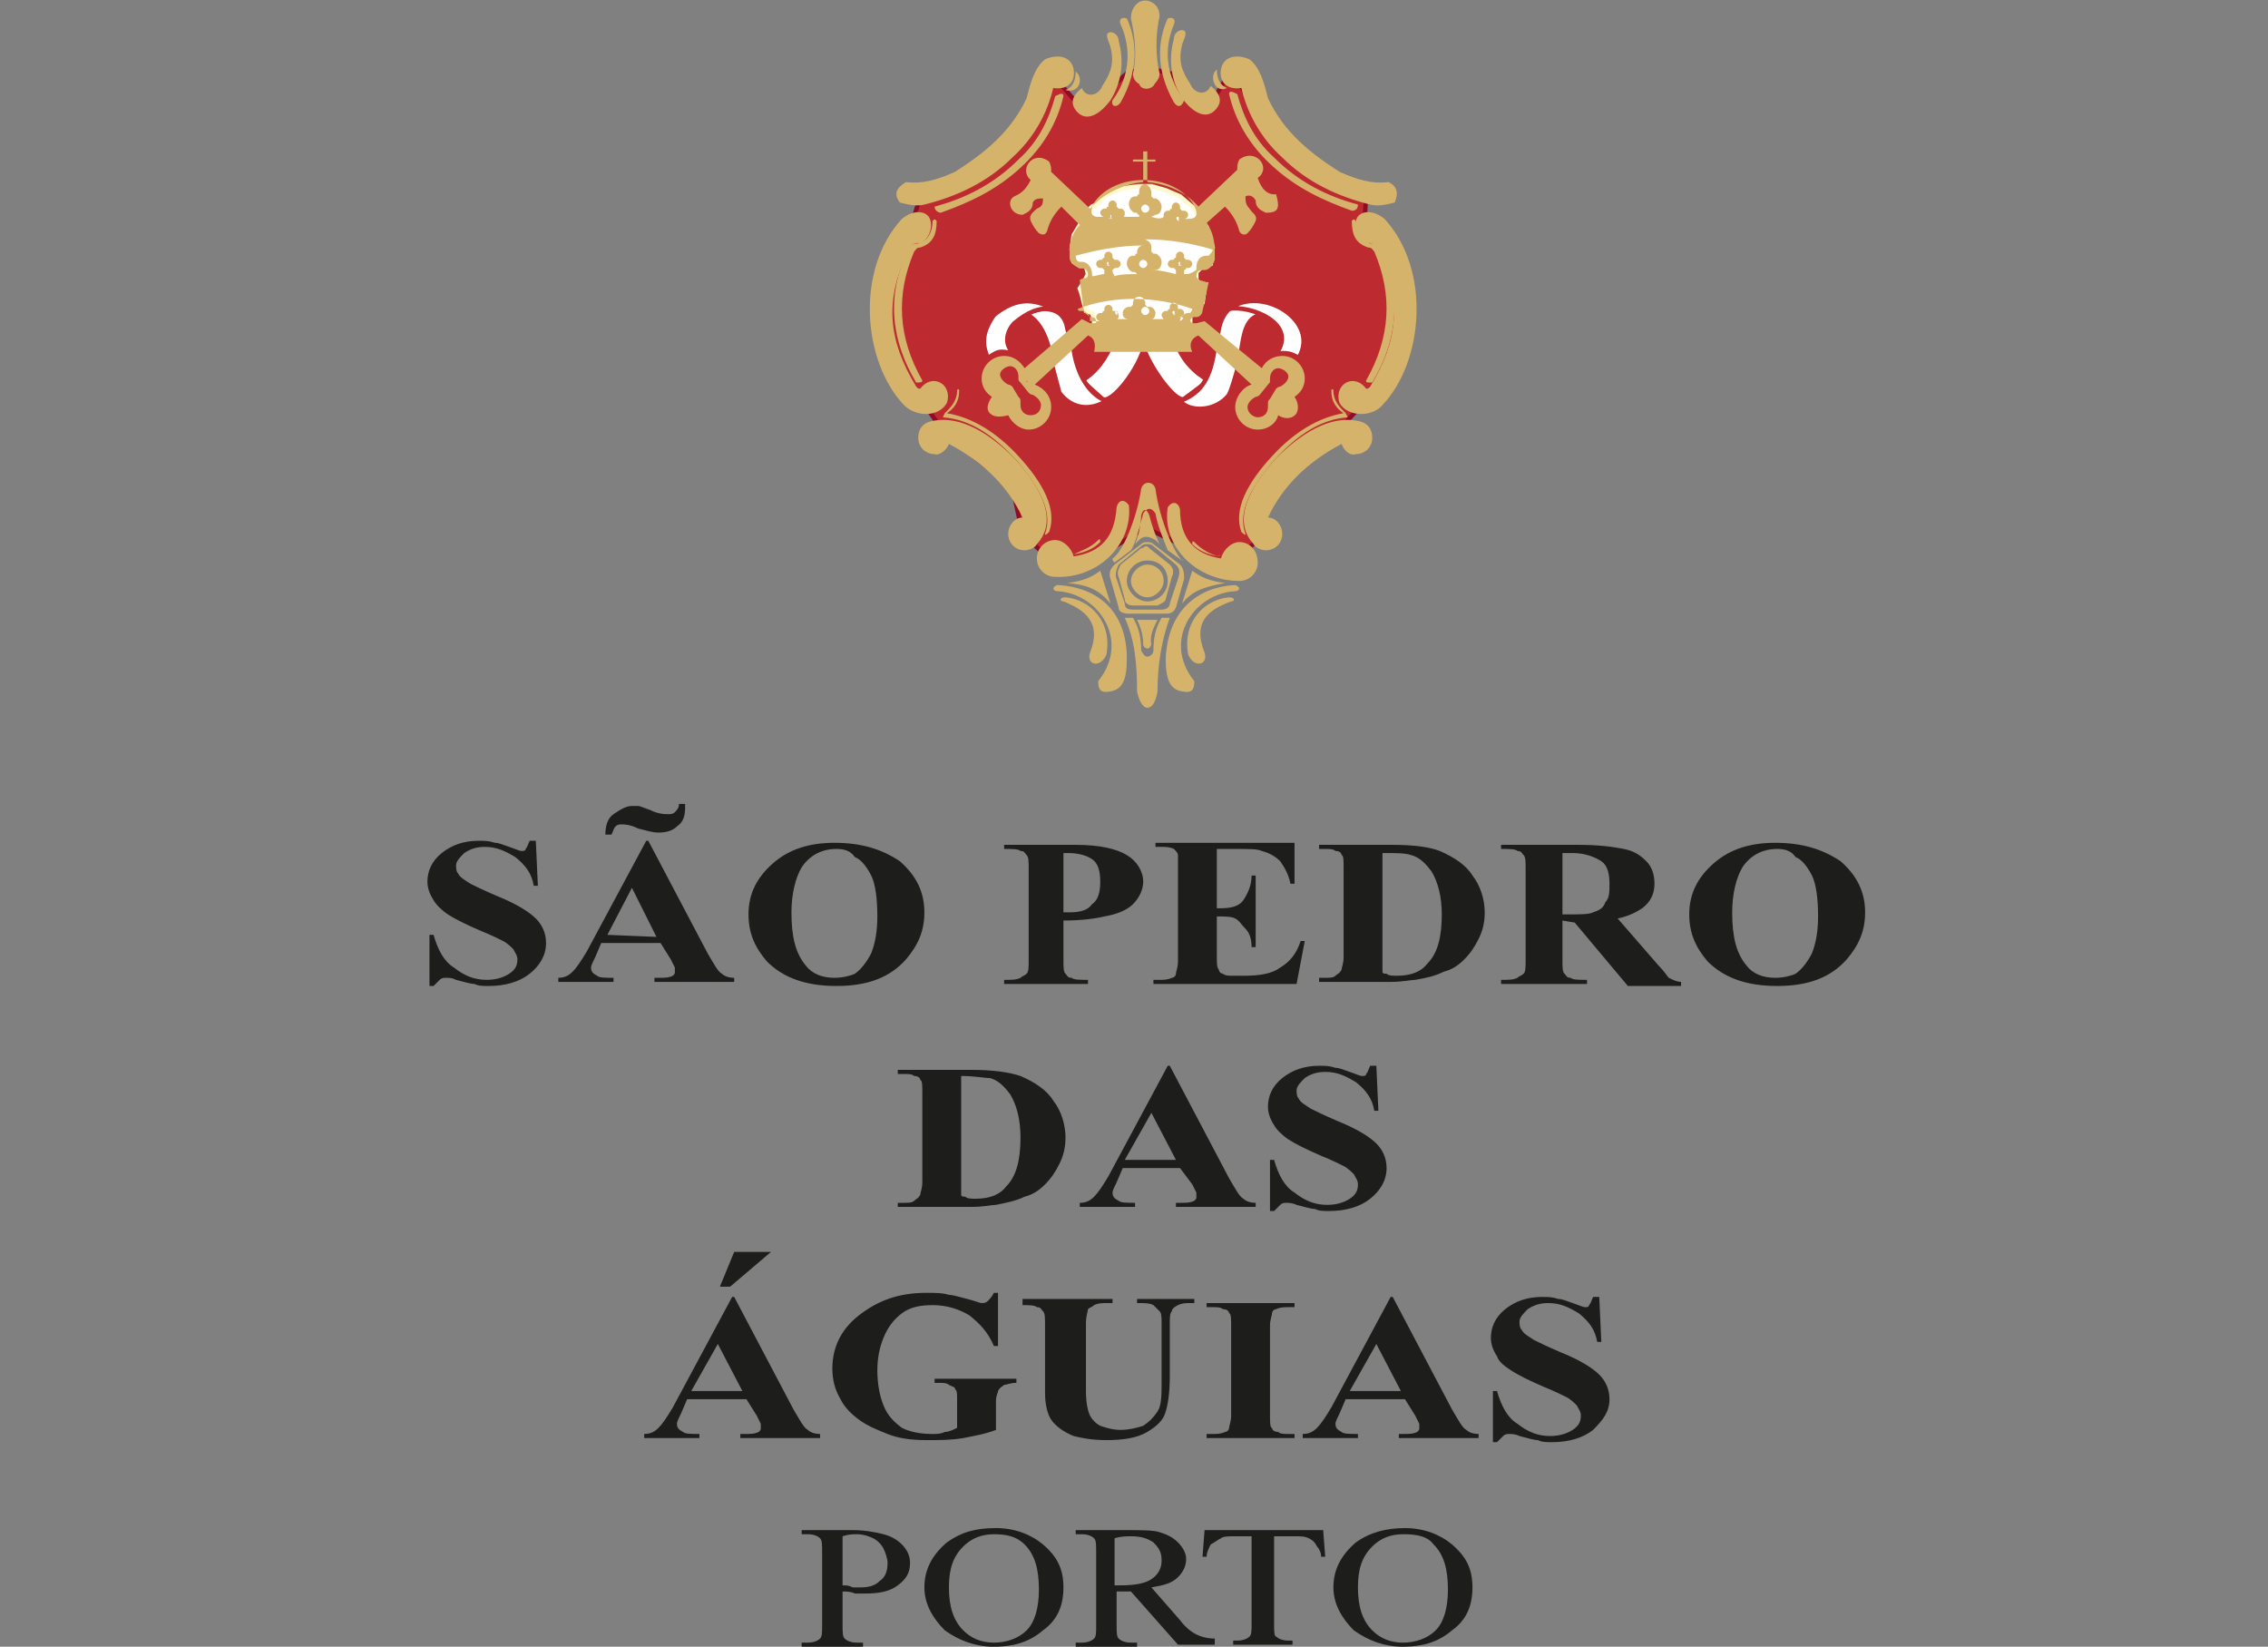 <?xml version="1.0" encoding="utf-8"?>
<!-- Generator: Adobe Illustrator 24.0.2, SVG Export Plug-In . SVG Version: 6.00 Build 0)  -->
<svg version="1.1" id="Calque_1_-_copie" xmlns="http://www.w3.org/2000/svg" xmlns:xlink="http://www.w3.org/1999/xlink" x="0px"
	 y="0px" viewBox="0 0 110.9 80.5" style="enable-background:new 0 0 110.9 80.5;" xml:space="preserve">
<rect x="0" y="0" width="110.9" height="80.5" fill="#808080" stroke="none"/>
<style type="text/css">
	.st0{display:none;}
	.st1{display:inline;}
	.st2{display:inline;fill:#D5170F;}
	.st3{fill-rule:evenodd;clip-rule:evenodd;fill:#1D1D1B;}
	.st4{fill-rule:evenodd;clip-rule:evenodd;fill:#D6B36A;}
	.st5{fill-rule:evenodd;clip-rule:evenodd;fill:#BD2B30;stroke:#910B26;stroke-width:0.215;stroke-miterlimit:2.613;}
	.st6{fill-rule:evenodd;clip-rule:evenodd;fill:#003457;}
	.st7{fill-rule:evenodd;clip-rule:evenodd;fill:#FFFFFF;stroke:#FFFACE;stroke-width:0.216;stroke-miterlimit:2.613;}
	.st8{fill-rule:evenodd;clip-rule:evenodd;fill:#FFFFFF;stroke:#BD2B30;stroke-width:0.216;stroke-miterlimit:2.613;}
</style>
<g class="st0">
	<path class="st1" d="M26.9,20.3c0,1,0,1.8,0.1,2.3c0,0.3,0.1,0.5,0.4,0.6c0.1,0,0.4,0,0.5,0s0.1,0,0.1,0.1s-0.1,0.1-0.2,0.1
		c-0.6,0-1.2,0-1.3,0s-0.7,0-1,0c-0.1,0-0.2,0-0.2-0.1c0,0,0-0.1,0.1-0.1s0.2,0,0.3,0c0.2,0,0.3-0.3,0.3-0.6
		c0.1-0.4,0.1-1.3,0.1-2.3v-4.4h-1.5c-0.6,0-0.9,0.1-1.1,0.3c-0.1,0.2-0.1,0.3-0.2,0.3c0,0.1-0.1,0.1-0.1,0.1s-0.1,0-0.1-0.1
		s0.2-1,0.2-1.1s0.1-0.2,0.1-0.2c0.1,0,0.2,0.1,0.5,0.1s0.7,0.1,0.8,0.1h3.9c0.3,0,0.6,0,0.7-0.1c0.2,0,0.3-0.1,0.3-0.1
		c0.1,0,0.1,0.1,0.1,0.1c0,0.3,0,1,0,1.1s0,0.1-0.1,0.1s-0.1,0-0.1-0.2v-0.1c0-0.3-0.3-0.6-1.3-0.6h-1.3V20.3z"/>
	<path class="st1" d="M32,18.5c0-1.6,0-1.9,0-2.3s-0.1-0.5-0.4-0.6c-0.1,0-0.3,0-0.4,0c0,0-0.1,0-0.1-0.1s0.1-0.1,0.2-0.1
		c0.2,0,0.5,0,0.8,0h0.4c0.1,0,2.2,0,2.4,0s0.4,0,0.4-0.1c0.1,0,0.1-0.1,0.1-0.1s0,0,0,0.1s-0.1,0.2-0.1,0.5c0,0.1,0,0.6-0.1,0.7
		c0,0.1,0,0.1-0.1,0.1S35,16.5,35,16.5c0-0.1,0-0.3-0.1-0.4c-0.1-0.2-0.2-0.3-0.7-0.4c-0.2,0-1.3,0-1.4,0c0,0-0.1,0-0.1,0.1v2.9
		c0,0.1,0,0.1,0.1,0.1s1.4,0,1.7,0s0.4,0,0.5-0.1s0.1-0.1,0.2-0.1c0,0,0.1,0,0.1,0.1s-0.1,0.2-0.1,0.6c0,0.2,0,0.6,0,0.7
		s0,0.2-0.1,0.2s-0.1,0-0.1-0.1s0-0.2,0-0.3c0-0.1-0.1-0.3-0.5-0.4c-0.3,0-1.3-0.1-1.5-0.1c-0.1,0-0.1,0-0.1,0.1v0.9
		c0,0.4,0,1.6,0,1.8c0,0.7,0.2,0.9,1.2,0.9c0.3,0,0.7,0,1-0.1s0.4-0.3,0.5-0.8c0-0.1,0-0.2,0.1-0.2s0.1,0.1,0.1,0.2s-0.1,0.8-0.1,1
		c-0.1,0.3-0.2,0.3-0.6,0.3c-0.8,0-1.4,0-1.8,0c-0.4,0-0.7,0-0.8,0c0,0-0.2,0-0.4,0s-0.4,0-0.6,0c-0.1,0-0.2,0-0.2-0.1
		c0,0,0-0.1,0.1-0.1s0.2,0,0.3,0c0.2,0,0.3-0.3,0.3-0.6c0.1-0.4,0.1-1.3,0.1-2.3v-1.8C32.1,18.5,32,18.5,32,18.5z"/>
	<path class="st1" d="M38.4,18.5c0-1.6,0-1.9,0-2.3s-0.1-0.5-0.4-0.6c-0.1,0-0.3,0-0.4,0c0,0-0.1,0-0.1-0.1s0.1-0.1,0.2-0.1
		c0.5,0,1.1,0,1.2,0c0.1,0,0.9,0,1.2,0c0.7,0,1.4,0.1,1.9,0.5c0.3,0.2,0.7,0.7,0.7,1.4c0,0.8-0.3,1.5-1.3,2.4c0.9,1.1,1.6,2,2.2,2.7
		c0.6,0.6,1,0.7,1.3,0.8c0.2,0,0.3,0,0.4,0c0.1,0,0.1,0,0.1,0.1s-0.1,0.1-0.3,0.1h-0.7c-0.6,0-0.8-0.1-1.1-0.2
		c-0.4-0.2-0.8-0.8-1.4-1.5c-0.4-0.6-0.9-1.3-1.1-1.5l-0.1-0.1h-1.3c-0.1,0-0.1,0-0.1,0.1v0.3c0,1,0,1.8,0.1,2.3
		c0,0.3,0.1,0.5,0.4,0.6c0.1,0,0.4,0,0.5,0s0.1,0,0.1,0.1s-0.1,0.1-0.2,0.1c-0.6,0-1.2,0-1.3,0c0,0-0.7,0-1,0c-0.1,0-0.2,0-0.2-0.1
		c0,0,0-0.1,0.1-0.1s0.2,0,0.3,0c0.2,0,0.3-0.3,0.3-0.6c0.1-0.4,0.1-1.3,0.1-2.3v-2C38.5,18.5,38.4,18.5,38.4,18.5z M39.3,19.4
		C39.3,19.5,39.3,19.5,39.3,19.4c0.3,0.2,0.7,0.3,1.2,0.3c0.3,0,0.5,0,0.8-0.2c0.4-0.3,0.6-0.8,0.6-1.6c0-1.3-0.7-2.1-1.8-2.1
		c-0.3,0-0.6,0-0.7,0.1c-0.1,0-0.1,0.1-0.1,0.1V19.4z"/>
	<path class="st1" d="M46.3,18.5c0-1.6,0-1.9,0-2.3s-0.1-0.5-0.4-0.6c-0.1,0-0.3,0-0.4,0c0,0-0.1,0-0.1-0.1s0.1-0.1,0.2-0.1
		c0.5,0,1.1,0,1.2,0s0.9,0,1.2,0c0.7,0,1.4,0.1,1.9,0.5c0.3,0.2,0.7,0.7,0.7,1.4c0,0.8-0.3,1.5-1.3,2.4c0.9,1.1,1.6,2,2.2,2.7
		c0.6,0.6,1,0.7,1.3,0.8c0.2,0,0.3,0,0.4,0s0.1,0,0.1,0.1s-0.1,0.1-0.3,0.1h-0.7c-0.6,0-0.8-0.1-1.1-0.2c-0.4-0.2-0.8-0.8-1.4-1.5
		c-0.4-0.6-0.9-1.3-1.1-1.5l-0.1-0.1h-1.3c-0.1,0-0.1,0-0.1,0.1v0.3c0,1,0,1.8,0.1,2.3c0,0.3,0.1,0.5,0.4,0.6c0.1,0,0.4,0,0.5,0
		s0.1,0,0.1,0.1s-0.1,0.1-0.2,0.1c-0.6,0-1.2,0-1.3,0c0,0-0.7,0-1,0c-0.1,0-0.2,0-0.2-0.1c0,0,0-0.1,0.1-0.1s0.2,0,0.3,0
		c0.2,0,0.3-0.3,0.3-0.6c0.1-0.4,0.1-1.3,0.1-2.3L46.3,18.5L46.3,18.5z M47.2,19.4C47.2,19.5,47.2,19.5,47.2,19.4
		c0.3,0.2,0.7,0.3,1.2,0.3c0.3,0,0.5,0,0.8-0.2c0.4-0.3,0.6-0.8,0.6-1.6c0-1.3-0.7-2.1-1.8-2.1c-0.3,0-0.6,0-0.7,0.1
		c-0.1,0-0.1,0.1-0.1,0.1V19.4z"/>
	<path class="st1" d="M55.8,15.7c0.1-0.3,0.2-0.4,0.2-0.4c0.1,0,0.1,0.1,0.2,0.4c0.2,0.4,1.8,4.7,2.4,6.3c0.4,0.9,0.7,1.1,0.9,1.2
		c0.2,0.1,0.3,0.1,0.4,0.1s0.1,0,0.1,0.1s-0.1,0.1-0.2,0.1c-0.2,0-0.9,0-1.6,0c-0.2,0-0.3,0-0.3-0.1c0,0,0-0.1,0.1-0.1
		s0.1-0.1,0.1-0.3l-1-2.6c0,0,0-0.1-0.1-0.1h-2.2c-0.1,0-0.1,0-0.1,0.1l-0.6,1.8C54,22.5,54,22.7,54,22.9s0.2,0.3,0.4,0.3h0.1
		c0.1,0,0.1,0,0.1,0.1s-0.1,0.1-0.2,0.1c-0.3,0-0.7,0-0.8,0c-0.1,0-0.7,0-1.2,0c-0.1,0-0.2,0-0.2-0.1c0,0,0-0.1,0.1-0.1s0.2,0,0.3,0
		c0.5-0.1,0.7-0.5,0.9-1L55.8,15.7z M56.9,19.9C57,19.9,57,19.9,56.9,19.9l-1-2.9c-0.1-0.2-0.1-0.2-0.2,0l-0.9,2.8
		c0,0.1,0,0.1,0,0.1H56.9z"/>
	<path class="st1" d="M61.1,23.2c-0.1-0.1-0.2-0.1-0.2-0.4c0-0.5,0-0.9,0.1-1.1c0-0.1,0-0.2,0.1-0.2s0.1,0,0.1,0.1s0,0.2,0,0.4
		c0.2,0.8,0.8,1.1,1.5,1.1c1,0,1.5-0.7,1.5-1.4c0-0.7-0.3-1.1-1.2-1.9l-0.5-0.4c-1.1-0.9-1.4-1.6-1.4-2.3c0-1.1,0.8-1.9,2.2-1.9
		c0.4,0,0.7,0,1,0.1c0.2,0,0.3,0.1,0.4,0.1s0.1,0,0.1,0.1s0,0.4,0,1.1c0,0.2,0,0.2-0.1,0.2s-0.1-0.1-0.1-0.1c0-0.1-0.1-0.4-0.1-0.5
		c-0.1-0.1-0.3-0.6-1.3-0.6c-0.7,0-1.3,0.4-1.3,1.2c0,0.6,0.3,1,1.3,1.8l0.3,0.2c1.2,1,1.5,1.6,1.5,2.5c0,0.4-0.2,1.2-0.9,1.7
		c-0.4,0.3-1,0.4-1.6,0.4C62,23.5,61.6,23.4,61.1,23.2z"/>
	<path class="st1" d="M71.3,18.5c0-1.6,0-1.9,0-2.3s-0.1-0.5-0.4-0.6c-0.1,0-0.3,0-0.4,0c0,0-0.1,0-0.1-0.1s0.1-0.1,0.2-0.1
		c0.5,0,1.1,0,1.2,0s0.8,0,1.4,0c1,0,2.9-0.1,4.2,1.2c0.5,0.5,1,1.4,1,2.7c0,1.3-0.5,2.3-1.1,2.9c-0.4,0.5-1.4,1.2-3.2,1.2
		c-0.4,0-1,0-1.5-0.1c-0.5,0-0.8-0.1-0.9-0.1c0,0-0.2,0-0.4,0c-0.2,0-0.4,0-0.6,0c-0.1,0-0.2,0-0.2-0.1c0,0,0-0.1,0.1-0.1
		s0.2,0,0.3,0c0.2,0,0.3-0.3,0.3-0.6c0.1-0.4,0.1-1.3,0.1-2.3V18.5z M72.1,19.6c0,1.1,0,2.1,0,2.3c0,0.3,0,0.7,0.1,0.8
		c0.1,0.2,0.5,0.4,1.8,0.4c1,0,1.9-0.4,2.5-1c0.5-0.5,0.8-1.5,0.8-2.5c0-1.3-0.6-2.2-1-2.6c-1-1-2.2-1.2-3.4-1.2
		c-0.2,0-0.6,0-0.7,0.1c-0.1,0-0.1,0.1-0.1,0.2c0,0.4,0,1.4,0,2.2C72.1,18.3,72.1,19.6,72.1,19.6z"/>
	<path class="st1" d="M83.8,15.3c2.4,0,4.1,1.5,4.1,3.9c0,2.3-1.7,4.3-4.2,4.3c-2.9,0-4.1-2.2-4.1-4.1
		C79.7,17.7,80.9,15.3,83.8,15.3z M84,23.1c0.9,0,2.9-0.5,2.9-3.6c0-2.5-1.5-3.9-3.2-3.9s-3,1.1-3,3.4C80.7,21.5,82.1,23.1,84,23.1z
		"/>
</g>
<g class="st0">
	<path class="st2" d="M21.8,23.9l0.6,7.5h-0.6c-0.6-1.9-1.5-3.3-2.5-4.2c-1.5-1.4-3.4-2-5.7-2c-3.2,0-5.6,1.2-7.2,3.6
		c-1.4,2-2.1,4.4-2.1,7.2c0,2.3,0.5,4.3,1.4,6.2c0.9,1.9,2.1,3.2,3.6,4.1s3,1.3,4.6,1.3c0.9,0,1.8-0.1,2.7-0.3s1.7-0.5,2.5-1v-6.8
		c0-1.2-0.1-2-0.3-2.3c-0.2-0.4-0.5-0.6-0.9-0.8c-0.4-0.2-1.1-0.3-2.1-0.3v-0.7h9.6v0.7h-0.5c-1,0-1.6,0.3-2,0.9
		c-0.2,0.4-0.4,1.3-0.4,2.5v7.2c-1.4,0.7-2.8,1.2-4.2,1.6c-1.4,0.3-2.9,0.5-4.6,0.5c-4.8,0-8.4-1.5-10.9-4.4C0.9,42.2,0,39.7,0,36.8
		c0-2.1,0.5-4.1,1.6-6c1.2-2.3,2.9-4,5.1-5.2c1.8-1,4-1.5,6.4-1.5c0.9,0,1.7,0.1,2.5,0.2c0.7,0.1,1.8,0.4,3.1,0.9
		c0.7,0.2,1.1,0.4,1.4,0.4c0.2,0,0.4-0.1,0.6-0.3c0.2-0.2,0.3-0.6,0.3-1.2h0.8C21.8,24.1,21.8,23.9,21.8,23.9z"/>
	<path class="st2" d="M49.7,48.1h-5l-6.3-8.3c-0.5,0-0.8,0-1.1,0c-0.1,0-0.2,0-0.4,0c-0.1,0-0.3,0-0.4,0v5.1c0,1.1,0.1,1.8,0.4,2.1
		c0.3,0.4,0.9,0.6,1.6,0.6h0.7v0.5h-8v-0.5h0.7c0.8,0,1.3-0.2,1.7-0.7c0.2-0.3,0.3-0.9,0.3-1.9V33.6c0-1.1-0.1-1.8-0.4-2.1
		c-0.4-0.4-0.9-0.6-1.6-0.6h-0.7v-0.5h6.7c2,0,3.4,0.1,4.4,0.4c0.9,0.3,1.7,0.8,2.4,1.5c0.7,0.7,1,1.6,1,2.6c0,1.1-0.4,2-1.1,2.8
		c-0.7,0.8-1.9,1.4-3.5,1.7l3.8,5.1c0.9,1.2,1.6,1.9,2.3,2.3c0.6,0.4,1.5,0.6,2.5,0.7V48.1z M36.5,39c0.2,0,0.3,0,0.5,0
		c0.1,0,0.2,0,0.3,0c1.8,0,3.1-0.4,4-1.1s1.4-1.7,1.4-2.8c0-1.1-0.4-2-1.1-2.7c-0.7-0.7-1.7-1-2.9-1c-0.5,0-1.2,0.1-2.2,0.2V39z"/>
	<path class="st2" d="M61.7,47.6v0.5h-8v-0.5h0.7c0.8,0,1.3-0.2,1.7-0.6c0.2-0.3,0.3-0.9,0.3-2V33.6c0-0.9-0.1-1.5-0.2-1.8
		c-0.1-0.2-0.3-0.4-0.6-0.6c-0.4-0.2-0.8-0.3-1.3-0.3h-0.7v-0.5h8v0.5h-0.7c-0.8,0-1.3,0.2-1.7,0.6c-0.2,0.3-0.3,0.9-0.3,2v11.4
		c0,0.9,0.1,1.5,0.2,1.8c0.1,0.2,0.3,0.4,0.6,0.6c0.4,0.2,0.8,0.3,1.2,0.3L61.7,47.6L61.7,47.6z"/>
	<path class="st2" d="M71.8,31.3v7h3.4c0.8,0,1.3-0.2,1.7-0.5c0.4-0.3,0.6-1,0.7-1.9h0.5v6h-0.5c0-0.7-0.1-1.2-0.3-1.5
		c-0.2-0.3-0.4-0.6-0.7-0.7c-0.3-0.2-0.8-0.2-1.4-0.2h-3.4v5.6c0,0.9,0.1,1.5,0.2,1.8c0.1,0.2,0.3,0.4,0.6,0.6
		c0.4,0.2,0.8,0.3,1.3,0.3h0.7v0.5h-8v-0.5h0.7c0.8,0,1.3-0.2,1.7-0.6c0.2-0.3,0.3-0.9,0.3-2V33.8c0-0.9-0.1-1.5-0.2-1.8
		c-0.1-0.2-0.3-0.4-0.6-0.6c-0.4-0.2-0.8-0.3-1.3-0.3h-0.7v-0.7h13.8l0.2,3.9H80c-0.2-0.8-0.5-1.4-0.8-1.8s-0.7-0.7-1.2-0.8
		c-0.5-0.2-1.2-0.3-2.1-0.3L71.8,31.3L71.8,31.3z"/>
	<path class="st2" d="M99,23.9c3.2,0,6,1.2,8.4,3.5s3.5,5.2,3.5,8.7c0,3.6-1.2,6.6-3.6,8.9c-2.4,2.4-5.3,3.6-8.6,3.6
		c-3.4,0-6.3-1.2-8.6-3.5c-2.3-2.3-3.5-5.3-3.5-9s1.3-6.8,4-9.2C93,24.9,95.8,23.9,99,23.9z M98.7,25.2c-2.2,0-4,0.8-5.3,2.4
		c-1.7,2-2.5,4.8-2.5,8.6c0,3.9,0.9,6.8,2.6,8.9c1.3,1.6,3.1,2.4,5.3,2.4c2.3,0,4.2-0.9,5.8-2.6c1.5-1.7,2.3-4.5,2.3-8.2
		c0-4-0.8-7.1-2.5-9C102.9,26,101.1,25.2,98.7,25.2z"/>
</g>
<g class="st0">
	<path class="st1" d="M40.8,68.8v-0.1c0.2,0,0.3,0,0.4-0.1c0.1-0.1,0.1-0.2,0.2-0.4l0.7-3.1c-0.2,0-0.4,0.1-0.7,0.3l-0.1-0.1
		c0.3-0.3,0.8-0.5,1.3-0.5c0.7,0,1.2,0.2,1.7,0.6c0.4,0.4,0.6,0.8,0.6,1.4c0,0.6-0.2,1-0.6,1.4c-0.4,0.4-1,0.6-1.7,0.6L40.8,68.8
		L40.8,68.8z M42.6,65.1l-0.8,3.2c0,0,0,0,0,0.1c0,0.2,0.2,0.3,0.6,0.3c0.6,0,1.1-0.2,1.5-0.5c0.3-0.3,0.5-0.7,0.5-1.2
		s-0.2-0.9-0.5-1.3S43.2,65.1,42.6,65.1z"/>
	<path class="st1" d="M45.7,67.8c0,0.1,0,0.1,0,0.2c0,0.4,0.2,0.6,0.6,0.6c0.3,0,0.6-0.2,0.9-0.5l0.1,0.1c-0.2,0.3-0.4,0.4-0.5,0.5
		c-0.2,0.1-0.4,0.2-0.6,0.2c-0.3,0-0.5-0.1-0.6-0.2c-0.1-0.1-0.2-0.3-0.2-0.6c0-0.4,0.2-0.8,0.5-1.1c0.3-0.3,0.7-0.5,1.1-0.5
		c0.2,0,0.3,0,0.4,0.1s0.1,0.2,0.1,0.3c0,0.2-0.1,0.4-0.4,0.6C46.6,67.6,46.2,67.7,45.7,67.8z M45.7,67.6c0.8-0.1,1.2-0.4,1.2-0.7
		c0-0.1,0-0.1-0.1-0.2c-0.1-0.1-0.1-0.1-0.2-0.1c-0.2,0-0.4,0.1-0.5,0.3C45.8,67.2,45.7,67.4,45.7,67.6z"/>
	<path class="st1" d="M48.5,66.4l-0.1,0.3l0,0c0.2-0.2,0.5-0.3,0.8-0.3c0.2,0,0.4,0.1,0.5,0.2c0.2,0.2,0.2,0.4,0.2,0.6
		c0,0.4-0.2,0.8-0.6,1.1s-0.9,0.5-1.5,0.5l-0.3,1.1c0,0.1,0,0.2,0,0.3s0.1,0.2,0.2,0.2s0.2,0,0.3,0v0.2l-0.9,0.2h-0.2l0.8-3.5
		c0-0.1,0-0.1,0-0.2c0-0.2-0.1-0.2-0.3-0.2c0,0-0.1,0-0.2,0v-0.1l0.9-0.2h0.4C48.5,66.6,48.5,66.4,48.5,66.4z M48.4,66.9L48,68.6
		c0.1,0,0.2,0,0.3,0c0.4,0,0.7-0.1,0.9-0.4c0.2-0.2,0.4-0.5,0.4-0.9c0-0.2-0.1-0.4-0.2-0.5s-0.3-0.2-0.4-0.2
		C48.8,66.7,48.6,66.8,48.4,66.9z"/>
	<path class="st1" d="M53,66.4l-0.4,1.7c0,0.1,0,0.2,0,0.3c0,0.2,0.1,0.2,0.3,0.2v0.1L52,68.8l0.1-0.4l0,0c-0.4,0.3-0.7,0.5-1,0.5
		c-0.2,0-0.3-0.1-0.4-0.2c-0.1-0.1-0.2-0.3-0.2-0.4c0-0.1,0-0.2,0.1-0.4l0.2-0.8c0-0.1,0-0.1,0-0.2c0-0.1-0.1-0.2-0.3-0.2h-0.1v-0.1
		l0.8-0.2h0.2L51,67.9c0,0.1,0,0.2,0,0.3s0,0.2,0.1,0.3s0.2,0.1,0.3,0.1c0.2,0,0.3-0.1,0.5-0.2c0.2-0.1,0.3-0.2,0.3-0.2l0.3-1.1V67
		c0-0.1-0.1-0.2-0.2-0.2h-0.1v-0.1l0.8-0.2l0,0C53,66.5,53,66.4,53,66.4z"/>
	<path class="st1" d="M54.5,66.4l-0.4,1.8c0,0.1,0,0.2,0,0.3s0,0.1,0.1,0.1c0,0,0.2,0,0.4,0v0.1h-1.4v-0.1c0.2,0,0.3,0,0.4,0
		s0.1-0.1,0.1-0.3L54,67c0-0.1,0-0.1,0-0.2c0-0.1-0.1-0.2-0.2-0.2h-0.3v-0.1L54.5,66.4L54.5,66.4L54.5,66.4z M54.2,65.5
		c0.1,0,0.1,0,0.2,0.1c0,0,0.1,0.1,0.1,0.2c0,0.1,0,0.1-0.1,0.2c0,0-0.1,0.1-0.2,0.1s-0.1,0-0.2-0.1c-0.1,0-0.1-0.1-0.1-0.2
		c0-0.1,0-0.1,0.1-0.2C54.1,65.5,54.2,65.5,54.2,65.5z"/>
	<path class="st1" d="M56.5,66.5l-0.1,0.6h-0.1c-0.1-0.3-0.2-0.4-0.5-0.4c-0.1,0-0.2,0-0.3,0.1c-0.1,0.1-0.1,0.1-0.1,0.2
		c0,0.1,0.1,0.3,0.3,0.5c0.2,0.2,0.4,0.4,0.4,0.5c0.1,0.1,0.1,0.2,0.1,0.3c0,0.2-0.1,0.3-0.3,0.5c-0.2,0.1-0.4,0.2-0.7,0.2
		c-0.1,0-0.2,0-0.3,0h-0.1h-0.1h-0.1l0.1-0.6h0.2v0.1c0,0.1,0,0.2,0.1,0.3s0.2,0.1,0.3,0.1c0.1,0,0.3,0,0.4-0.1s0.2-0.2,0.2-0.3
		s-0.1-0.3-0.4-0.6s-0.4-0.5-0.4-0.6c0-0.2,0.1-0.4,0.2-0.5c0.2-0.1,0.4-0.2,0.6-0.2c0.1,0,0.2,0,0.3,0c0.1,0,0.1,0,0.1,0s0,0,0.1,0
		l0,0h0.1C56.5,66.6,56.5,66.5,56.5,66.5z"/>
	<path class="st1" d="M60.6,68.4l-0.1,0.4h-2.4v-0.1c1.6-1.3,2.5-2.4,2.5-3c0-0.2-0.1-0.3-0.2-0.5c-0.1-0.1-0.3-0.2-0.5-0.2
		c-0.3,0-0.7,0.2-1.1,0.6l-0.1-0.1c0.5-0.5,0.9-0.7,1.4-0.7c0.3,0,0.5,0.1,0.7,0.2c0.2,0.2,0.3,0.3,0.3,0.6c0,0.4-0.2,0.8-0.6,1.2
		s-1,1-2,1.7L60.6,68.4L60.6,68.4z"/>
	<path class="st1" d="M63.4,64.7c0.3,0,0.6,0.1,0.8,0.4c0.2,0.3,0.3,0.6,0.3,1c0,0.6-0.2,1.3-0.7,1.8c-0.4,0.6-0.9,0.8-1.4,0.8
		c-0.3,0-0.6-0.1-0.8-0.4c-0.2-0.3-0.3-0.6-0.3-1c0-0.7,0.2-1.3,0.7-1.8C62.4,65,62.9,64.7,63.4,64.7z M62.6,68.7
		c0.4,0,0.7-0.3,1-0.8s0.4-1.1,0.4-1.8c0-0.4-0.1-0.7-0.2-0.9s-0.3-0.3-0.6-0.3c-0.3,0-0.6,0.2-0.9,0.7s-0.4,1.1-0.4,1.8
		c0,0.4,0.1,0.7,0.2,0.9C62.2,68.6,62.4,68.7,62.6,68.7z"/>
	<path class="st1" d="M66.7,64.7c0.3,0,0.6,0.1,0.8,0.4c0.2,0.3,0.3,0.6,0.3,1c0,0.6-0.2,1.3-0.7,1.8c-0.4,0.6-0.9,0.8-1.4,0.8
		c-0.3,0-0.6-0.1-0.8-0.4c-0.2-0.3-0.3-0.6-0.3-1c0-0.7,0.2-1.3,0.7-1.8C65.7,65,66.2,64.7,66.7,64.7z M65.9,68.7
		c0.4,0,0.7-0.3,1-0.8s0.4-1.1,0.4-1.8c0-0.4-0.1-0.7-0.2-0.9s-0.3-0.3-0.6-0.3c-0.3,0-0.6,0.2-0.9,0.7s-0.4,1.1-0.4,1.8
		c0,0.4,0.1,0.7,0.2,0.9C65.5,68.6,65.7,68.7,65.9,68.7z"/>
	<path class="st1" d="M70.3,64.7l-0.8,3.4c0,0.1,0,0.2,0,0.2c0,0.2,0.1,0.3,0.3,0.3h0.1v0.1h-1.5v-0.1h0.1c0.2,0,0.3,0,0.3-0.1
		c0.1,0,0.1-0.1,0.1-0.3l0.6-2.6c0-0.1,0.1-0.2,0.1-0.3s-0.1-0.2-0.2-0.2s-0.2,0-0.4,0.1v-0.1l1-0.4L70.3,64.7L70.3,64.7z"/>
</g>
<g class="st0">
	<path class="st1" d="M23.8,57.3c0-1,0-1.2,0-1.4s-0.1-0.3-0.3-0.4c-0.1,0-0.2,0-0.2,0h-0.1c0,0,0-0.1,0.1-0.1c0.3,0,0.7,0,0.8,0
		c0.2,0,0.6,0,0.9,0c0.9,0,1.2,0.3,1.3,0.4c0.2,0.1,0.3,0.4,0.3,0.8c0,0.9-0.7,1.5-1.7,1.5h-0.1h-0.1c0-0.1,0-0.1,0.2-0.1
		c0.7,0,1.2-0.5,1.2-1.1c0-0.2,0-0.6-0.4-1c-0.4-0.3-0.8-0.3-1-0.3c-0.1,0-0.2,0-0.3,0l-0.1,0.1v2.7c0,0.6,0,1.1,0,1.4
		c0,0.2,0.1,0.3,0.3,0.4c0.1,0,0.3,0,0.3,0H25c0,0,0,0.1-0.1,0.1c-0.4,0-0.8,0-0.9,0c0,0-0.5,0-0.7,0c-0.1,0-0.1,0-0.1-0.1
		c0,0,0,0,0.1,0s0.1,0,0.2,0c0.1,0,0.2-0.2,0.2-0.4c0-0.3,0-0.8,0-1.4L23.8,57.3L23.8,57.3z"/>
	<path class="st1" d="M33.7,55.3c1.6,0,2.7,0.9,2.7,2.4c0,1.4-1.1,2.6-2.8,2.6c-1.9,0-2.7-1.4-2.7-2.5
		C30.9,56.8,31.8,55.3,33.7,55.3z M33.8,60.1c0.6,0,1.9-0.3,1.9-2.2c0-1.6-1-2.4-2.1-2.4c-1.2,0-2,0.7-2,2.1
		C31.6,59.2,32.6,60.1,33.8,60.1z"/>
	<path class="st1" d="M41.4,57.3c0-1,0-1.2,0-1.4s-0.1-0.3-0.3-0.4c-0.1,0-0.2,0-0.2,0h-0.1c0,0,0-0.1,0.1-0.1c0.3,0,0.8,0,0.8,0
		c0.1,0,0.6,0,0.8,0c0.4,0,0.9,0,1.3,0.3c0.2,0.1,0.5,0.4,0.5,0.9s-0.2,1-0.8,1.5c0.6,0.7,1,1.3,1.4,1.7s0.7,0.4,0.8,0.5
		c0.1,0,0.2,0,0.3,0h0.1c0,0,0,0.1-0.2,0.1h-0.5c-0.4,0-0.6,0-0.7-0.1c-0.3-0.1-0.5-0.5-0.9-1c-0.3-0.4-0.6-0.8-0.8-1c0,0,0,0-0.1,0
		H42c0,0,0,0,0,0.1v0.2c0,0.6,0,1.1,0,1.4c0,0.2,0.1,0.3,0.3,0.4c0.1,0,0.3,0,0.3,0h0.1c0,0,0,0.1-0.1,0.1c-0.4,0-0.8,0-0.9,0
		c0,0-0.4,0-0.7,0c-0.1,0-0.1,0-0.1-0.1c0,0,0,0,0.1,0s0.1,0,0.2,0c0.1,0,0.2-0.2,0.2-0.4c0-0.3,0-0.8,0-1.4
		C41.4,58.6,41.4,57.3,41.4,57.3z M41.9,57.8C41.9,57.9,41.9,57.9,41.9,57.8c0.2,0.1,0.5,0.2,0.8,0.2c0.2,0,0.4,0,0.5-0.1
		c0.2-0.2,0.4-0.5,0.4-1c0-0.8-0.5-1.3-1.2-1.3c-0.2,0-0.4,0-0.5,0c0,0-0.1,0-0.1,0.1L41.9,57.8L41.9,57.8z"/>
	<path class="st1" d="M51.2,58.4c0,0.6,0,1.1,0,1.4c0,0.2,0.1,0.3,0.3,0.4c0.1,0,0.3,0,0.3,0h0.1c0,0,0,0.1-0.1,0.1
		c-0.4,0-0.8,0-0.9,0c0,0-0.5,0-0.7,0c-0.1,0-0.1,0-0.1-0.1c0,0,0,0,0.1,0s0.1,0,0.2,0s0.2-0.2,0.2-0.4c0-0.3,0-0.8,0-1.4v-2.7h-1
		c-0.4,0-0.6,0.1-0.7,0.2c-0.1,0.1-0.1,0.2-0.1,0.2c0,0.1,0,0.1-0.1,0.1c0,0,0,0,0-0.1s0.1-0.6,0.2-0.7c0,0,0-0.1,0.1-0.1
		c0,0,0.1,0.1,0.3,0.1c0.2,0,0.5,0,0.6,0h2.6c0.2,0,0.4,0,0.5,0s0.2,0,0.2,0s0,0,0,0.1c0,0.2,0,0.6,0,0.7c0,0.1,0,0.1,0,0.1
		s0,0-0.1-0.1v-0.1c0-0.2-0.2-0.3-0.9-0.4h-0.9L51.2,58.4L51.2,58.4z"/>
	<path class="st1" d="M57.7,57.3c0-1,0-1.2,0-1.4s-0.1-0.3-0.3-0.4c-0.1,0-0.2,0-0.2,0h-0.1c0,0,0-0.1,0.1-0.1c0.3,0,0.7,0,0.8,0
		c0.1,0,0.5,0,0.7,0c0.1,0,0.1,0,0.1,0.1c0,0,0,0-0.1,0c0,0-0.1,0-0.2,0c-0.2,0-0.2,0.1-0.3,0.4c0,0.2,0,0.4,0,1.4v0.9
		c0,0.9,0.2,1.3,0.5,1.6s0.7,0.4,1.1,0.4s0.8-0.2,1.1-0.5c0.3-0.4,0.4-0.9,0.4-1.6v-0.8c0-1,0-1.2,0-1.4s-0.1-0.3-0.3-0.4
		c-0.1,0-0.2,0-0.2,0h-0.1c0,0,0-0.1,0.1-0.1c0.3,0,0.7,0,0.7,0s0.4,0,0.6,0c0.1,0,0.1,0,0.1,0.1c0,0,0,0-0.1,0c0,0-0.1,0-0.2,0
		c-0.2,0-0.2,0.1-0.3,0.4c0,0.2,0,0.4,0,1.4V58c0,0.7-0.1,1.5-0.6,1.9s-1,0.5-1.4,0.5c-0.2,0-0.9,0-1.4-0.5
		c-0.3-0.3-0.6-0.8-0.6-1.7v-0.9L57.7,57.3L57.7,57.3z"/>
	<path class="st1" d="M70.6,58.6c0-0.5,0-0.6-0.3-0.7c-0.1,0-0.2,0-0.2,0H70c0,0,0-0.1,0.1-0.1c0.3,0,0.8,0,0.8,0s0.5,0,0.7,0
		c0.1,0,0.1,0,0.1,0.1c0,0,0,0-0.1,0c0,0-0.1,0-0.2,0c-0.2,0-0.2,0.1-0.3,0.4c0,0.2,0,0.4,0,0.7v0.7c0,0.3,0,0.3-0.1,0.3
		c-0.4,0.2-1.1,0.3-1.5,0.3c-0.5,0-1.5-0.1-2.3-0.7c-0.4-0.3-0.8-1-0.8-1.8c0-1,0.5-1.8,1.2-2.1c0.6-0.4,1.3-0.4,1.9-0.4
		c0.4,0,0.9,0.1,1.1,0.1c0.1,0,0.4,0.1,0.6,0.1c0.1,0,0.1,0,0.1,0.1s0,0.3,0,0.9c0,0.1,0,0.1-0.1,0.1c0,0,0,0,0-0.1s0-0.3-0.1-0.4
		c-0.2-0.2-0.7-0.5-1.6-0.5c-0.4,0-1,0-1.5,0.4c-0.4,0.3-0.7,0.9-0.7,1.6c0,0.9,0.5,1.6,0.7,1.8c0.6,0.5,1.2,0.7,1.8,0.7
		c0.3,0,0.6,0,0.8-0.1c0.1,0,0.1-0.1,0.1-0.2L70.6,58.6L70.6,58.6z"/>
	<path class="st1" d="M77.8,55.6c0.1-0.2,0.1-0.3,0.2-0.3c0,0,0.1,0,0.2,0.2s1.2,2.9,1.6,3.9c0.3,0.6,0.5,0.7,0.6,0.7s0.2,0,0.3,0
		h0.1l-0.1,0.1c-0.1,0-0.6,0-1.1,0c-0.1,0-0.2,0-0.2,0l0,0c0,0,0.1-0.1,0-0.2l-0.6-1.6c0,0,0,0-0.1,0h-1.5c0,0-0.1,0-0.1,0.1
		l-0.4,1.1c-0.1,0.2-0.1,0.3-0.1,0.4c0,0.1,0.1,0.2,0.3,0.2l0,0H77c0,0,0,0.1-0.1,0.1c-0.2,0-0.5,0-0.5,0c-0.1,0-0.5,0-0.8,0
		c-0.1,0-0.1,0-0.1-0.1c0,0,0,0,0.1,0c0,0,0.1,0,0.2,0c0.3,0,0.5-0.3,0.6-0.6L77.8,55.6z M78.5,58.2C78.6,58.2,78.6,58.1,78.5,58.2
		l-0.6-1.8c0-0.1-0.1-0.1-0.1,0l-0.6,1.7l0,0h1.3C78.5,58.1,78.5,58.2,78.5,58.2z"/>
	<path class="st1" d="M85.7,58.4c0,1,0,1.4,0.2,1.5C86,60,86.2,60,86.7,60c0.4,0,0.7,0,0.8-0.2c0.1-0.1,0.2-0.3,0.2-0.4
		c0-0.1,0-0.1,0.1-0.1c0,0,0,0,0,0.1s0,0.5-0.1,0.6c0,0.1-0.1,0.2-0.4,0.2c-1,0-1.5,0-1.9,0c0,0-0.1,0-0.3,0c-0.1,0-0.3,0-0.4,0
		s-0.1,0-0.1-0.1c0,0,0,0,0.1,0s0.1,0,0.2,0s0.2-0.2,0.2-0.4c0-0.3,0-0.8,0-1.4v-1.1c0-1,0-1.2,0-1.4s-0.1-0.3-0.3-0.4
		c-0.1,0-0.2,0-0.2,0h-0.1c0,0,0-0.1,0.1-0.1c0.3,0,0.8,0,0.8,0s0.5,0,0.8,0c0.1,0,0.1,0,0.1,0.1c0,0,0,0-0.1,0c0,0-0.1,0-0.2,0
		c-0.2,0-0.3,0.1-0.3,0.4c0,0.2,0,0.4,0,1.4C85.7,57.2,85.7,58.4,85.7,58.4z"/>
</g>
<g>
	<path class="st3" d="M41.2,77.8v1.6c0,0.4,0,0.6,0.1,0.7c0.1,0.1,0.3,0.2,0.6,0.2h0.3v0.2h-3v-0.2h0.3c0.3,0,0.5-0.1,0.6-0.2
		c0.1-0.1,0.1-0.3,0.1-0.6v-3.6c0-0.4,0-0.6-0.1-0.7C40,75.1,39.8,75,39.5,75h-0.3v-0.2h2.5c0.6,0,1.1,0.1,1.5,0.2
		c0.4,0.1,0.7,0.3,0.9,0.5s0.4,0.5,0.4,0.9c0,0.5-0.2,0.8-0.6,1.1c-0.4,0.3-0.9,0.4-1.6,0.4c-0.2,0-0.3,0-0.5,0
		C41.6,77.8,41.4,77.8,41.2,77.8L41.2,77.8z M41.2,77.5c0.2,0,0.3,0,0.5,0.1c0.1,0,0.3,0,0.4,0c0.4,0,0.7-0.1,0.9-0.3
		c0.3-0.2,0.4-0.5,0.4-0.9c0-0.2-0.1-0.5-0.2-0.7c-0.1-0.2-0.3-0.4-0.5-0.5S42.2,75,41.9,75c-0.2,0-0.4,0-0.7,0.1L41.2,77.5
		L41.2,77.5z M48.7,74.7c0.9,0,1.7,0.3,2.3,0.8c0.7,0.6,1,1.2,1,2.1c0,0.9-0.3,1.6-1,2.1c-0.7,0.6-1.5,0.8-2.4,0.8s-1.7-0.3-2.4-0.8
		c-0.6-0.6-1-1.3-1-2.1c0-0.9,0.4-1.6,1.1-2.2C47,74.9,47.7,74.7,48.7,74.7L48.7,74.7z M48.6,75c-0.6,0-1.1,0.2-1.5,0.6
		c-0.5,0.5-0.7,1.1-0.7,2s0.2,1.6,0.7,2.1c0.4,0.4,0.9,0.6,1.5,0.6s1.2-0.2,1.6-0.6c0.4-0.4,0.6-1.1,0.6-2c0-1-0.2-1.7-0.7-2.2
		C49.7,75.1,49.2,75,48.6,75L48.6,75z M59.4,80.4h-1.8l-2.3-2.6c-0.2,0-0.3,0-0.4,0h-0.1c-0.1,0-0.1,0-0.2,0v1.6
		c0,0.4,0,0.6,0.1,0.7c0.1,0.1,0.3,0.2,0.6,0.2h0.3v0.2h-3v-0.2h0.3c0.3,0,0.5-0.1,0.6-0.2c0.1-0.1,0.1-0.3,0.1-0.6v-3.6
		c0-0.4,0-0.6-0.1-0.7c-0.1-0.1-0.3-0.2-0.6-0.2h-0.3v-0.2h2.5c0.7,0,1.3,0,1.6,0.1c0.3,0.1,0.6,0.2,0.9,0.5
		c0.2,0.2,0.4,0.5,0.4,0.8s-0.1,0.6-0.4,0.9c-0.3,0.3-0.7,0.4-1.3,0.5l1.4,1.6c0.3,0.4,0.6,0.6,0.8,0.7c0.2,0.1,0.5,0.2,0.9,0.2
		V80.4L59.4,80.4z M54.5,77.5c0.1,0,0.1,0,0.2,0h0.1c0.7,0,1.2-0.1,1.5-0.3s0.5-0.5,0.5-0.9s-0.1-0.6-0.4-0.9
		c-0.3-0.2-0.6-0.3-1.1-0.3c-0.2,0-0.5,0-0.8,0.1L54.5,77.5L54.5,77.5z M64.7,74.8l0.1,1.3h-0.2c0-0.2-0.1-0.4-0.2-0.5
		c-0.1-0.2-0.2-0.3-0.4-0.4c-0.2-0.1-0.4-0.1-0.7-0.1h-1v4.3c0,0.3,0,0.6,0.1,0.6c0.1,0.1,0.3,0.2,0.6,0.2h0.2v0.2h-2.9v-0.2h0.2
		c0.3,0,0.5-0.1,0.6-0.2c0.1-0.1,0.1-0.3,0.1-0.6v-4.3h-0.8c-0.3,0-0.6,0-0.7,0.1c-0.2,0.1-0.3,0.2-0.5,0.3
		c-0.1,0.2-0.2,0.4-0.2,0.6h-0.2l0.1-1.3L64.7,74.8L64.7,74.8z M68.7,74.7c0.9,0,1.7,0.3,2.3,0.8c0.7,0.6,1,1.2,1,2.1
		c0,0.9-0.3,1.6-1,2.1c-0.7,0.6-1.5,0.8-2.4,0.8s-1.7-0.3-2.4-0.8c-0.6-0.6-1-1.3-1-2.1c0-0.9,0.4-1.6,1.1-2.2
		C67,74.9,67.8,74.7,68.7,74.7L68.7,74.7z M68.6,75c-0.6,0-1.1,0.2-1.5,0.6c-0.5,0.5-0.7,1.1-0.7,2s0.2,1.6,0.7,2.1
		c0.4,0.4,0.9,0.6,1.5,0.6s1.2-0.2,1.6-0.6c0.4-0.4,0.6-1.1,0.6-2c0-1-0.2-1.7-0.7-2.2C69.8,75.1,69.3,75,68.6,75L68.6,75z"/>
	<path class="st3" d="M26.2,41.1l0.1,2.2h-0.2c-0.1-0.6-0.4-1-0.9-1.4c-0.5-0.3-0.9-0.5-1.5-0.5c-0.4,0-0.7,0.1-1,0.3
		c-0.2,0.2-0.4,0.4-0.4,0.6c0,0.1,0,0.3,0.1,0.4c0.1,0.2,0.3,0.3,0.6,0.5c0.2,0.1,0.6,0.3,1.3,0.6c1,0.4,1.6,0.8,1.9,1.1
		c0.3,0.3,0.5,0.7,0.5,1.2c0,0.6-0.3,1.1-0.8,1.5s-1.2,0.6-2,0.6c-0.3,0-0.5,0-0.7-0.1c-0.2,0-0.5-0.1-0.9-0.2
		c-0.2-0.1-0.3-0.1-0.5-0.1c-0.1,0-0.2,0-0.3,0.1s-0.2,0.2-0.3,0.3H21v-2.5h0.2c0.2,0.7,0.5,1.3,1,1.6c0.5,0.4,1,0.6,1.6,0.6
		c0.4,0,0.8-0.1,1.1-0.3s0.4-0.4,0.4-0.7c0-0.2-0.1-0.3-0.2-0.5c-0.1-0.1-0.3-0.3-0.5-0.4c-0.2-0.1-0.6-0.3-1.1-0.5
		c-0.7-0.3-1.3-0.6-1.6-0.8s-0.6-0.5-0.7-0.7c-0.2-0.3-0.3-0.6-0.3-0.9c0-0.5,0.2-1,0.7-1.4s1.1-0.6,1.8-0.6c0.3,0,0.5,0,0.8,0.1
		c0.2,0,0.4,0.1,0.7,0.2s0.5,0.2,0.6,0.2s0.2,0,0.2-0.1c0.1-0.1,0.1-0.2,0.2-0.4L26.2,41.1L26.2,41.1z M32.3,46.1h-2.9l-0.3,0.7
		c-0.1,0.2-0.2,0.4-0.2,0.5c0,0.2,0.1,0.3,0.3,0.4c0.1,0.1,0.4,0.1,0.8,0.1V48h-2.7v-0.2c0.3,0,0.5-0.1,0.7-0.3s0.4-0.5,0.7-1
		l2.9-5.4h0.1l2.9,5.5c0.3,0.5,0.5,0.9,0.7,1c0.1,0.1,0.3,0.2,0.6,0.2V48H32v-0.2h0.2c0.3,0,0.5,0,0.7-0.1c0.1-0.1,0.1-0.1,0.1-0.2
		c0-0.1,0-0.1,0-0.2c0,0-0.1-0.2-0.2-0.4L32.3,46.1L32.3,46.1z M32.1,45.8l-1.2-2.4l-1.2,2.3L32.1,45.8L32.1,45.8z M33.2,39.3h0.3
		c0,0.1,0,0.1,0,0.2c0,0.4-0.1,0.7-0.4,0.9c-0.2,0.2-0.5,0.3-0.9,0.3c-0.3,0-0.6-0.1-1-0.2c-0.4-0.2-0.7-0.2-0.8-0.2s-0.2,0-0.3,0.1
		s-0.1,0.2-0.2,0.4h-0.3c0-0.4,0.1-0.8,0.4-1c0.3-0.2,0.6-0.4,0.9-0.4c0.1,0,0.2,0,0.3,0s0.3,0.1,0.6,0.2c0.4,0.2,0.7,0.2,0.9,0.2
		c0.1,0,0.2,0,0.3-0.1C33.1,39.6,33.2,39.5,33.2,39.3L33.2,39.3z M40.8,41.2c1.3,0,2.3,0.3,3.2,0.9c0.8,0.7,1.2,1.5,1.2,2.5
		c0,0.9-0.3,1.6-0.9,2.3c-0.8,0.9-1.9,1.3-3.4,1.3s-2.6-0.4-3.4-1.2c-0.6-0.7-0.9-1.4-0.9-2.3c0-1,0.4-1.8,1.2-2.5
		C38.6,41.5,39.6,41.2,40.8,41.2L40.8,41.2z M40.9,41.5c-0.7,0-1.3,0.3-1.7,0.9c-0.3,0.5-0.5,1.3-0.5,2.2c0,1.2,0.2,2,0.7,2.6
		c0.3,0.4,0.8,0.6,1.4,0.6c0.4,0,0.8-0.1,1-0.2c0.3-0.2,0.6-0.6,0.8-1c0.2-0.5,0.3-1.1,0.3-1.8c0-0.9-0.1-1.6-0.3-2
		s-0.5-0.8-0.8-0.9C41.6,41.6,41.3,41.5,40.9,41.5L40.9,41.5z M52,45v1.9c0,0.4,0,0.6,0.1,0.7c0.1,0.1,0.1,0.2,0.3,0.2
		c0.1,0.1,0.4,0.1,0.8,0.1v0.2h-4.1v-0.2c0.4,0,0.6,0,0.8-0.1c0.1-0.1,0.2-0.1,0.3-0.2c0.1-0.1,0.1-0.3,0.1-0.7v-4.4
		c0-0.4,0-0.6-0.1-0.7s-0.1-0.2-0.3-0.2c-0.1-0.1-0.4-0.1-0.8-0.1v-0.2h3.5c1.2,0,2,0.2,2.5,0.5s0.8,0.8,0.8,1.3
		c0,0.4-0.2,0.8-0.5,1.1s-0.8,0.5-1.4,0.6C53.6,44.9,52.9,45,52,45L52,45z M52,41.7v2.9c0.1,0,0.2,0,0.3,0c0.5,0,0.9-0.1,1.1-0.4
		c0.3-0.2,0.4-0.6,0.4-1.1c0-0.5-0.1-0.9-0.4-1.1s-0.7-0.3-1.2-0.3H52L52,41.7z M59.5,41.7v2.7h0.2c0.5,0,0.9-0.1,1.1-0.4
		c0.2-0.3,0.4-0.7,0.4-1.2h0.2v3.5h-0.2c0-0.4-0.1-0.7-0.3-0.9c-0.2-0.2-0.3-0.4-0.5-0.5s-0.5-0.1-0.9-0.1v1.9c0,0.4,0,0.6,0.1,0.7
		c0,0.1,0.1,0.2,0.2,0.2c0.1,0.1,0.3,0.1,0.5,0.1h0.5c0.8,0,1.4-0.1,1.8-0.4c0.5-0.3,0.8-0.7,1-1.3h0.2l-0.4,2.1h-7v-0.2h0.3
		c0.2,0,0.4,0,0.6-0.1c0.1,0,0.2-0.1,0.2-0.2c0-0.1,0.1-0.3,0.1-0.6v-4.6c0-0.3,0-0.5,0-0.6s-0.1-0.2-0.2-0.3
		c-0.2-0.1-0.4-0.1-0.6-0.1h-0.3v-0.2h6.8v2h-0.2c-0.1-0.5-0.3-0.8-0.5-1.1c-0.2-0.2-0.5-0.4-0.9-0.5c-0.2-0.1-0.6-0.1-1.3-0.1h-0.9
		L59.5,41.7L59.5,41.7z M64.5,48v-0.2h0.3c0.2,0,0.4,0,0.5-0.1s0.2-0.1,0.3-0.3c0-0.1,0.1-0.3,0.1-0.6v-4.4c0-0.3,0-0.6-0.1-0.6
		c0-0.1-0.1-0.2-0.3-0.2c-0.1-0.1-0.3-0.1-0.5-0.1h-0.3v-0.2h3.6c1,0,1.8,0.1,2.3,0.3c0.7,0.3,1.3,0.7,1.6,1.2
		c0.4,0.5,0.6,1.2,0.6,1.8c0,0.5-0.1,0.9-0.3,1.3c-0.2,0.4-0.4,0.7-0.7,1c-0.3,0.3-0.6,0.5-1,0.6c-0.4,0.2-0.8,0.3-1.4,0.4
		C69,47.9,68.6,48,68,48L64.5,48L64.5,48z M67.6,41.7V47c0,0.3,0,0.4,0,0.5s0.1,0.1,0.2,0.1c0.1,0.1,0.3,0.1,0.5,0.1
		c0.7,0,1.2-0.2,1.5-0.6c0.5-0.5,0.7-1.3,0.7-2.4c0-0.9-0.2-1.6-0.5-2.1c-0.3-0.4-0.6-0.7-1-0.8C68.7,41.7,68.3,41.7,67.6,41.7
		L67.6,41.7z M76.4,45v1.9c0,0.4,0,0.6,0.1,0.7c0.1,0.1,0.1,0.2,0.3,0.2c0.1,0.1,0.4,0.1,0.8,0.1v0.2h-4.2v-0.2c0.4,0,0.6,0,0.8-0.1
		c0.1-0.1,0.2-0.1,0.3-0.2c0.1-0.1,0.1-0.3,0.1-0.7v-4.4c0-0.4,0-0.6-0.1-0.7s-0.1-0.2-0.3-0.2c-0.1-0.1-0.4-0.1-0.8-0.1v-0.2h3.8
		c1,0,1.7,0.1,2.2,0.2s0.8,0.3,1.1,0.6c0.3,0.3,0.4,0.7,0.4,1.1c0,0.5-0.2,0.9-0.6,1.2c-0.3,0.2-0.7,0.4-1.2,0.5l2,2.3
		c0.3,0.3,0.4,0.5,0.5,0.6c0.2,0.1,0.4,0.2,0.6,0.2v0.2h-2.6L77,45.1L76.4,45L76.4,45z M76.4,41.7v3h0.3c0.6,0,1,0,1.2-0.1
		c0.3-0.1,0.5-0.2,0.6-0.5c0.2-0.2,0.2-0.5,0.2-0.9c0-0.5-0.1-0.9-0.4-1.1s-0.8-0.4-1.4-0.4L76.4,41.7L76.4,41.7z M86.8,41.2
		c1.3,0,2.3,0.3,3.2,0.9c0.8,0.7,1.2,1.5,1.2,2.5c0,0.9-0.3,1.6-0.9,2.3c-0.8,0.9-1.9,1.3-3.4,1.3s-2.6-0.4-3.4-1.2
		c-0.6-0.7-0.9-1.4-0.9-2.3c0-1,0.4-1.8,1.2-2.5C84.6,41.5,85.6,41.2,86.8,41.2L86.8,41.2z M86.9,41.5c-0.7,0-1.3,0.3-1.7,0.9
		c-0.3,0.5-0.5,1.3-0.5,2.2c0,1.2,0.2,2,0.7,2.6c0.3,0.4,0.8,0.6,1.4,0.6c0.4,0,0.8-0.1,1-0.2c0.3-0.2,0.6-0.6,0.8-1
		c0.2-0.5,0.3-1.1,0.3-1.8c0-0.9-0.1-1.6-0.3-2c-0.2-0.4-0.5-0.8-0.8-0.9C87.6,41.6,87.3,41.5,86.9,41.5L86.9,41.5z"/>
	<path class="st3" d="M43.9,59v-0.2h0.3c0.2,0,0.4,0,0.5-0.1s0.2-0.1,0.3-0.3c0-0.1,0.1-0.3,0.1-0.6v-4.4c0-0.3,0-0.6-0.1-0.6
		c0-0.1-0.1-0.2-0.3-0.2c-0.1-0.1-0.3-0.1-0.5-0.1h-0.3v-0.2h3.6c1,0,1.8,0.1,2.4,0.3c0.7,0.3,1.3,0.7,1.6,1.2
		c0.4,0.5,0.6,1.2,0.6,1.8c0,0.5-0.1,0.9-0.3,1.3c-0.2,0.4-0.4,0.7-0.7,1c-0.3,0.3-0.6,0.5-1,0.6c-0.4,0.2-0.9,0.3-1.4,0.4
		c-0.2,0-0.6,0.1-1.2,0.1H43.9L43.9,59z M47,52.6v5.3c0,0.3,0,0.4,0,0.5s0.1,0.1,0.2,0.1c0.1,0.1,0.3,0.1,0.5,0.1
		c0.7,0,1.2-0.2,1.5-0.6c0.5-0.5,0.7-1.3,0.7-2.4c0-0.9-0.2-1.6-0.5-2.1c-0.3-0.4-0.6-0.7-1-0.8C48.1,52.7,47.7,52.6,47,52.6
		L47,52.6z M57.7,57.1h-2.8l-0.3,0.7c-0.1,0.2-0.2,0.4-0.2,0.5c0,0.2,0.1,0.3,0.3,0.4c0.1,0.1,0.4,0.1,0.8,0.1V59h-2.7v-0.2
		c0.3,0,0.5-0.1,0.7-0.3s0.4-0.5,0.7-1l2.9-5.4h0.1l2.9,5.5c0.3,0.5,0.5,0.9,0.7,1c0.1,0.1,0.3,0.2,0.6,0.2V59h-3.9v-0.2h0.2
		c0.3,0,0.5,0,0.7-0.1c0.1-0.1,0.1-0.1,0.1-0.2c0-0.1,0-0.1,0-0.2c0,0-0.1-0.2-0.2-0.4L57.7,57.1L57.7,57.1z M57.5,56.7l-1.2-2.3
		L55,56.7H57.5L57.5,56.7z M67.3,52.1l0.1,2.2h-0.2c-0.1-0.6-0.4-1-0.9-1.4c-0.5-0.3-0.9-0.5-1.5-0.5c-0.4,0-0.7,0.1-1,0.3
		c-0.2,0.2-0.4,0.4-0.4,0.6c0,0.1,0,0.3,0.1,0.4c0.1,0.2,0.3,0.3,0.6,0.5c0.2,0.1,0.6,0.3,1.3,0.6c1,0.4,1.6,0.8,1.9,1.1
		s0.5,0.7,0.5,1.2c0,0.6-0.3,1.1-0.8,1.5s-1.2,0.6-2,0.6c-0.3,0-0.5,0-0.7-0.1c-0.2,0-0.5-0.1-0.9-0.2c-0.2-0.1-0.4-0.1-0.5-0.1
		s-0.2,0-0.3,0.1c-0.1,0.1-0.2,0.2-0.3,0.3h-0.2v-2.5h0.2c0.2,0.7,0.5,1.3,1,1.6c0.5,0.4,1,0.6,1.6,0.6c0.4,0,0.8-0.1,1.1-0.3
		c0.3-0.2,0.4-0.4,0.4-0.7c0-0.2-0.1-0.3-0.2-0.5c-0.1-0.1-0.3-0.3-0.5-0.4c-0.2-0.1-0.6-0.3-1.1-0.5c-0.7-0.3-1.3-0.6-1.6-0.8
		c-0.3-0.2-0.6-0.5-0.7-0.7c-0.2-0.3-0.3-0.6-0.3-0.9c0-0.5,0.2-1,0.7-1.4s1.1-0.6,1.8-0.6c0.3,0,0.5,0,0.8,0.1
		c0.2,0,0.4,0.1,0.7,0.2c0.3,0.1,0.5,0.2,0.6,0.2s0.2,0,0.2-0.1c0.1-0.1,0.1-0.2,0.2-0.4L67.3,52.1L67.3,52.1z M36.5,68.4h-2.9
		l-0.3,0.7c-0.1,0.2-0.2,0.4-0.2,0.5c0,0.2,0.1,0.3,0.3,0.4c0.1,0.1,0.4,0.1,0.8,0.1v0.2h-2.7v-0.2c0.3,0,0.5-0.1,0.7-0.3
		s0.4-0.5,0.7-1l2.9-5.4h0.1l2.9,5.5c0.3,0.5,0.5,0.9,0.7,1c0.1,0.1,0.3,0.2,0.6,0.2v0.2h-3.9v-0.2h0.2c0.3,0,0.5,0,0.7-0.1
		c0.1-0.1,0.1-0.1,0.1-0.2c0-0.1,0-0.1,0-0.2c0,0-0.1-0.2-0.2-0.4L36.5,68.4L36.5,68.4z M36.3,68l-1.2-2.3L33.8,68H36.3L36.3,68z
		 M37.7,61.2l-2,1.7h-0.5l0.7-1.7H37.7L37.7,61.2z M48.8,63.4v2.4h-0.2c-0.3-0.7-0.7-1.1-1.2-1.5c-0.5-0.3-1.1-0.5-1.8-0.5
		c-0.6,0-1.1,0.1-1.5,0.4c-0.4,0.3-0.7,0.7-0.9,1.2s-0.3,1-0.3,1.6s0.1,1.2,0.3,1.7s0.5,0.8,0.9,1.1c0.4,0.2,0.9,0.3,1.5,0.3
		c0.2,0,0.4,0,0.6-0.1c0.2,0,0.4-0.1,0.6-0.2v-1.4c0-0.3,0-0.4-0.1-0.5c0-0.1-0.1-0.1-0.3-0.2c-0.1-0.1-0.3-0.1-0.5-0.1h-0.2v-0.2h4
		v0.2c-0.3,0-0.5,0.1-0.6,0.1c-0.1,0.1-0.2,0.1-0.3,0.3c0,0.1-0.1,0.2-0.1,0.5v1.4c-0.5,0.2-1.1,0.3-1.6,0.4
		c-0.6,0.1-1.1,0.1-1.8,0.1c-0.8,0-1.4-0.1-1.9-0.3s-1-0.4-1.4-0.7s-0.7-0.6-0.9-1c-0.3-0.5-0.4-1-0.4-1.5c0-1,0.4-1.9,1.3-2.6
		c0.9-0.7,1.9-1.1,3.3-1.1c0.4,0,0.8,0,1.1,0.1c0.2,0,0.5,0.1,0.9,0.2c0.4,0.1,0.6,0.2,0.7,0.2s0.2,0,0.3-0.1
		c0.1-0.1,0.2-0.2,0.3-0.4h0.2V63.4z M50.2,63.5h4.2v0.2h-0.2c-0.3,0-0.5,0-0.7,0.1c-0.1,0.1-0.2,0.1-0.3,0.2c0,0.1-0.1,0.3-0.1,0.7
		V68c0,0.6,0.1,1,0.2,1.2s0.3,0.4,0.5,0.5c0.3,0.1,0.6,0.2,1,0.2s0.8-0.1,1.1-0.2c0.3-0.2,0.5-0.4,0.7-0.7s0.2-0.8,0.2-1.5v-2.8
		c0-0.3,0-0.5-0.1-0.6s-0.2-0.2-0.3-0.3c-0.2-0.1-0.4-0.1-0.8-0.1v-0.2h2.8v0.2h-0.2c-0.2,0-0.4,0-0.6,0.1s-0.3,0.2-0.3,0.3
		c-0.1,0.1-0.1,0.3-0.1,0.6v2.6c0,0.8-0.1,1.4-0.2,1.7c-0.1,0.4-0.4,0.7-0.9,1s-1.2,0.4-2,0.4c-0.7,0-1.2-0.1-1.6-0.2
		c-0.5-0.2-0.9-0.5-1.1-0.8s-0.3-0.8-0.3-1.3v-3.3c0-0.4,0-0.6-0.1-0.7c-0.1-0.1-0.1-0.2-0.3-0.2c-0.1-0.1-0.4-0.1-0.7-0.1v-0.3
		L50.2,63.5L50.2,63.5z M63.3,70.1v0.2H59v-0.2h0.3c0.2,0,0.4,0,0.6-0.1c0.1,0,0.2-0.1,0.2-0.2c0-0.1,0.1-0.3,0.1-0.6v-4.4
		c0-0.3,0-0.6-0.1-0.6c0-0.1-0.1-0.2-0.3-0.2c-0.1-0.1-0.3-0.1-0.5-0.1H59v-0.2h4.3v0.2H63c-0.2,0-0.4,0-0.6,0.1
		c-0.1,0-0.2,0.1-0.2,0.2c0,0.1-0.1,0.3-0.1,0.6v4.4c0,0.3,0,0.6,0.1,0.6c0,0.1,0.1,0.2,0.3,0.2c0.1,0.1,0.3,0.1,0.5,0.1H63.3
		L63.3,70.1z M68.7,68.4h-2.9l-0.3,0.7c-0.1,0.2-0.2,0.4-0.2,0.5c0,0.2,0.1,0.3,0.3,0.4c0.1,0.1,0.4,0.1,0.8,0.1v0.2h-2.7v-0.2
		c0.3,0,0.5-0.1,0.7-0.3s0.4-0.5,0.7-1l2.9-5.4h0.1l2.9,5.5c0.3,0.5,0.5,0.9,0.7,1c0.1,0.1,0.3,0.2,0.6,0.2v0.2h-3.9v-0.2h0.2
		c0.3,0,0.5,0,0.7-0.1c0.1-0.1,0.1-0.1,0.1-0.2c0-0.1,0-0.1,0-0.2c0,0-0.1-0.2-0.2-0.4L68.7,68.4L68.7,68.4z M68.5,68l-1.2-2.3
		L66,68H68.5L68.5,68z M78.2,63.4l0.1,2.2h-0.2c-0.1-0.6-0.4-1-0.9-1.4c-0.5-0.3-0.9-0.5-1.5-0.5c-0.4,0-0.7,0.1-1,0.3
		c-0.2,0.2-0.4,0.4-0.4,0.6c0,0.1,0,0.3,0.1,0.4c0.1,0.2,0.3,0.3,0.6,0.5c0.2,0.1,0.6,0.3,1.3,0.6c1,0.4,1.6,0.8,1.9,1.1
		s0.5,0.7,0.5,1.2c0,0.6-0.3,1-0.8,1.5c-0.5,0.4-1.2,0.6-2,0.6c-0.3,0-0.5,0-0.7-0.1c-0.2,0-0.5-0.1-0.9-0.2
		c-0.2-0.1-0.4-0.1-0.5-0.1s-0.2,0-0.3,0.1c-0.1,0.1-0.2,0.2-0.3,0.3H73V68h0.2c0.2,0.7,0.5,1.3,1,1.6c0.5,0.4,1,0.6,1.6,0.6
		c0.4,0,0.8-0.1,1.1-0.3c0.3-0.2,0.4-0.4,0.4-0.7c0-0.2-0.1-0.3-0.2-0.5c-0.1-0.1-0.3-0.3-0.5-0.4c-0.2-0.1-0.6-0.3-1.1-0.5
		c-0.7-0.3-1.3-0.6-1.6-0.8c-0.3-0.2-0.6-0.4-0.7-0.7c-0.2-0.3-0.3-0.6-0.3-0.9c0-0.5,0.2-1,0.7-1.4s1.1-0.6,1.8-0.6
		c0.3,0,0.5,0,0.8,0.1c0.2,0,0.4,0.1,0.7,0.2c0.3,0.1,0.5,0.2,0.6,0.2s0.2,0,0.2-0.1c0.1-0.1,0.1-0.2,0.2-0.4L78.2,63.4L78.2,63.4z"
		/>
	<path class="st4" d="M55.1,32.2c0,1-0.2,1.5-0.8,1.6c-0.5,0.1-0.6-0.1-0.6-0.5c1.6-2,0-4.3-2-4.4c-0.2,0-0.3-0.2,0-0.3
		C53.7,28.7,55.1,29.9,55.1,32.2L55.1,32.2z"/>
	<path class="st4" d="M57,32.2c0,1,0.2,1.5,0.8,1.6c0.5,0.1,0.6-0.1,0.6-0.5c-1.6-2,0-4.3,2-4.4c0.2,0,0.3-0.2,0-0.3
		C58.5,28.7,57.1,29.9,57,32.2L57,32.2z"/>
	<path class="st4" d="M56.1,34.6c-0.2,0-0.4-0.3-0.5-0.8c0-1.3-0.1-2.5-0.6-3.6h0.4c0.3,0.5,0.4,1,0.4,1.6c0.1,0.2,0.2,0.3,0.3,0.3
		c0.1,0,0.3-0.1,0.3-0.3c0-0.6,0.1-1.1,0.4-1.6h0.4c-0.4,1.1-0.6,2.3-0.6,3.6C56.5,34.4,56.3,34.6,56.1,34.6L56.1,34.6z M56.1,31.7
		c-0.1,0-0.2-0.1-0.2-0.2c0-0.4-0.1-0.8-0.3-1.2h0.5h0.5c-0.2,0.4-0.4,0.8-0.3,1.2C56.2,31.7,56.2,31.7,56.1,31.7L56.1,31.7z"/>
	<polygon class="st5" points="46.2,21.2 43.2,16.9 43.6,12.3 44.6,10.9 45,9.6 48.6,7.9 50.6,5.1 51.5,3.7 52.8,5.2 54.3,4.3 
		55.2,3.5 56.4,3.4 57.3,3.6 58.2,4.9 59.2,5.1 60.2,3.4 62.6,7.4 66.8,9.6 66.7,11.2 68.3,13.4 68.4,17 66.5,19.9 65.1,21.4 
		61.2,24.1 61.6,26.3 60.3,27.5 58.7,27.6 57.5,26.5 56,25.8 53.4,27.4 51.5,27.5 50,26.1 49.5,23.8 	"/>
	<path class="st3" d="M43,17.5C42.9,17.5,42.9,17.4,43,17.5c-0.1-0.2,0-0.2,0-0.2C43.1,17.3,43.1,17.4,43,17.5
		C43.2,17.4,43.1,17.5,43,17.5L43,17.5z"/>
	<path class="st3" d="M43.3,16.5C43.2,16.5,43.2,16.4,43.3,16.5c-0.1-0.2,0-0.2,0-0.2C43.4,16.3,43.4,16.4,43.3,16.5
		C43.4,16.5,43.3,16.5,43.3,16.5L43.3,16.5z"/>
	<path class="st3" d="M43.5,15.6C43.4,15.6,43.4,15.5,43.5,15.6c-0.1-0.2,0-0.2,0-0.2C43.6,15.4,43.6,15.5,43.5,15.6
		C43.6,15.6,43.6,15.6,43.5,15.6L43.5,15.6z"/>
	<path class="st3" d="M44.4,12C44.3,12,44.3,11.9,44.4,12c-0.1-0.2,0-0.2,0-0.2C44.5,11.8,44.5,11.9,44.4,12
		C44.5,11.9,44.5,12,44.4,12L44.4,12z"/>
	<path class="st3" d="M44.7,11.1C44.6,11.1,44.6,11,44.7,11.1c-0.1-0.2,0-0.2,0-0.2C44.8,10.9,44.8,11,44.7,11.1
		C44.8,11,44.7,11.1,44.7,11.1L44.7,11.1z"/>
	<path class="st3" d="M44.9,10.1C44.8,10.1,44.8,10,44.9,10.1c-0.1-0.2,0-0.2,0-0.2C45,9.9,45,10,44.9,10.1
		C45,10.1,45,10.1,44.9,10.1L44.9,10.1z"/>
	<path class="st3" d="M45.1,9.2C45,9.2,45,9.1,45.1,9.2C45,9,45.1,9,45.1,9C45.2,9,45.2,9.1,45.1,9.2C45.2,9.2,45.2,9.2,45.1,9.2
		L45.1,9.2z"/>
	<path class="st3" d="M43.7,18.7C43.6,18.7,43.6,18.6,43.7,18.7c-0.1-0.2,0-0.2,0-0.2C43.8,18.5,43.8,18.6,43.7,18.7
		C43.8,18.7,43.8,18.7,43.7,18.7L43.7,18.7z"/>
	<path class="st3" d="M43.9,17.8C43.8,17.8,43.8,17.7,43.9,17.8c-0.1-0.2,0-0.2,0-0.2C44,17.6,44,17.7,43.9,17.8
		C44,17.7,44,17.8,43.9,17.8L43.9,17.8z"/>
	<path class="st3" d="M46,9.6c-0.1,0-0.1-0.1-0.1-0.2S46,9.3,46,9.3l0.1,0.1C46.1,9.5,46.1,9.6,46,9.6L46,9.6z"/>
	<path class="st3" d="M44.6,19.1C44.5,19.1,44.5,19,44.6,19.1c-0.1-0.2,0-0.2,0-0.2C44.7,18.9,44.7,19,44.6,19.1L44.6,19.1
		L44.6,19.1z"/>
	<path class="st3" d="M47.1,9C47,9,47,8.9,47.1,9V8.8C47.2,8.8,47.2,8.9,47.1,9C47.2,8.9,47.2,9,47.1,9L47.1,9z"/>
	<path class="st3" d="M45.4,19.4C45.3,19.4,45.3,19.3,45.4,19.4c-0.1-0.2,0-0.2,0-0.2C45.5,19.2,45.5,19.3,45.4,19.4
		C45.6,19.3,45.5,19.4,45.4,19.4L45.4,19.4z"/>
	<path class="st3" d="M48.2,8.4C48.1,8.4,48.1,8.3,48.2,8.4c-0.1-0.2,0-0.2,0-0.2C48.3,8.2,48.3,8.3,48.2,8.4
		C48.3,8.4,48.3,8.4,48.2,8.4L48.2,8.4z"/>
	<path class="st3" d="M48.4,7.5C48.3,7.5,48.3,7.4,48.4,7.5c-0.1-0.2,0-0.2,0-0.2V7.5C48.6,7.4,48.5,7.5,48.4,7.5L48.4,7.5z"/>
	<path class="st3" d="M45.8,21.6C45.7,21.6,45.7,21.5,45.8,21.6c-0.1-0.2,0-0.2,0-0.2V21.6C46,21.5,45.9,21.6,45.8,21.6L45.8,21.6z"
		/>
	<path class="st3" d="M49.1,8.8C49,8.8,49,8.7,49.1,8.8c-0.1-0.2,0-0.2,0-0.2C49.2,8.6,49.2,8.7,49.1,8.8
		C49.2,8.7,49.1,8.8,49.1,8.8L49.1,8.8z"/>
	<path class="st3" d="M49.3,7.8C49.2,7.8,49.2,7.7,49.3,7.8c-0.1-0.2,0-0.2,0-0.2C49.4,7.6,49.4,7.7,49.3,7.8
		C49.4,7.8,49.4,7.8,49.3,7.8L49.3,7.8z"/>
	<path class="st3" d="M49.5,6.9C49.4,6.9,49.4,6.8,49.5,6.9c-0.1-0.2,0-0.2,0-0.2C49.6,6.7,49.6,6.8,49.5,6.9
		C49.7,6.9,49.6,6.9,49.5,6.9L49.5,6.9z"/>
	<path class="st3" d="M49.8,6C49.7,6,49.7,5.9,49.8,6c-0.1-0.2,0-0.2,0-0.2C49.9,5.8,49.9,5.9,49.8,6C49.9,6,49.8,6,49.8,6L49.8,6z"
		/>
	<path class="st3" d="M46.9,21C46.8,21,46.8,20.9,46.9,21c-0.1-0.2,0-0.2,0-0.2C47,20.8,47,20.9,46.9,21C47.1,20.9,47,21,46.9,21
		L46.9,21z"/>
	<path class="st3" d="M50.9,5.4C50.8,5.4,50.8,5.3,50.9,5.4c-0.1-0.2,0-0.2,0-0.2C51,5.2,51,5.3,50.9,5.4C51,5.4,50.9,5.4,50.9,5.4
		L50.9,5.4z"/>
	<path class="st3" d="M51.1,4.5C51,4.5,51,4.4,51.1,4.5c-0.1-0.2,0-0.2,0-0.2C51.2,4.3,51.2,4.4,51.1,4.5
		C51.2,4.5,51.2,4.5,51.1,4.5L51.1,4.5z"/>
	<path class="st3" d="M52.8,5.2C52.7,5.2,52.7,5.1,52.8,5.2c-0.1-0.2,0-0.2,0-0.2C52.9,5,52.9,5.1,52.8,5.2
		C53,5.2,52.9,5.2,52.8,5.2L52.8,5.2z"/>
	<path class="st3" d="M61.1,6.7C61,6.7,61,6.6,61.1,6.7c-0.1-0.2,0-0.2,0-0.2C61.2,6.5,61.2,6.6,61.1,6.7
		C61.3,6.7,61.2,6.7,61.1,6.7L61.1,6.7z"/>
	<path class="st3" d="M49.1,23.8C49,23.8,49,23.7,49.1,23.8c-0.1-0.2,0-0.2,0-0.2C49.2,23.6,49.2,23.7,49.1,23.8
		C49.2,23.8,49.2,23.8,49.1,23.8L49.1,23.8z"/>
	<path class="st3" d="M49.3,22.9C49.2,22.9,49.2,22.8,49.3,22.9c-0.1-0.2,0-0.2,0-0.2C49.4,22.7,49.4,22.8,49.3,22.9
		C49.5,22.9,49.4,22.9,49.3,22.9L49.3,22.9z"/>
	<path class="st3" d="M49.6,25.9C49.5,25.9,49.5,25.8,49.6,25.9c-0.1-0.2,0-0.2,0-0.2C49.7,25.7,49.7,25.8,49.6,25.9
		C49.7,25.8,49.6,25.9,49.6,25.9L49.6,25.9z"/>
	<path class="st3" d="M50,24.2C49.9,24.2,49.9,24.1,50,24.2C49.9,24,50,24,50,24C50.1,24,50.1,24.1,50,24.2
		C50.1,24.1,50,24.2,50,24.2L50,24.2z"/>
	<path class="st3" d="M50.4,26.2C50.3,26.2,50.3,26.1,50.4,26.2c-0.1-0.2,0-0.2,0-0.2C50.5,26,50.5,26.1,50.4,26.2
		C50.6,26.2,50.5,26.2,50.4,26.2L50.4,26.2z"/>
	<path class="st3" d="M50.6,25.4C50.5,25.4,50.5,25.3,50.6,25.4c-0.1-0.2,0-0.2,0-0.2C50.7,25.2,50.7,25.3,50.6,25.4
		C50.7,25.4,50.7,25.4,50.6,25.4L50.6,25.4z"/>
	<path class="st6" d="M54.1,26.8C54,26.8,54,26.7,54.1,26.8c-0.1-0.2,0-0.2,0-0.2C54.2,26.6,54.2,26.7,54.1,26.8
		C54.2,26.8,54.2,26.8,54.1,26.8L54.1,26.8z"/>
	<path class="st6" d="M55.7,28.3C55.6,28.3,55.6,28.2,55.7,28.3c-0.1-0.2,0-0.2,0-0.2C55.8,28.1,55.8,28.2,55.7,28.3L55.7,28.3
		L55.7,28.3z"/>
	<path class="st6" d="M56.6,28.6C56.5,28.6,56.5,28.5,56.6,28.6c-0.1-0.2,0-0.2,0-0.2C56.7,28.4,56.7,28.5,56.6,28.6
		C56.7,28.6,56.6,28.6,56.6,28.6L56.6,28.6z"/>
	<path class="st6" d="M57.4,25.1C57.3,25.1,57.3,25,57.4,25.1c-0.1-0.2,0-0.2,0-0.2C57.5,24.9,57.5,25,57.4,25.1
		C57.5,25,57.5,25.1,57.4,25.1L57.4,25.1z"/>
	<path class="st6" d="M58.5,28.5C58.4,28.5,58.4,28.4,58.5,28.5c-0.1-0.2,0-0.2,0-0.2C58.6,28.3,58.6,28.4,58.5,28.5
		C58.6,28.5,58.5,28.5,58.5,28.5L58.5,28.5z"/>
	<path class="st6" d="M58.7,27.6C58.6,27.6,58.6,27.5,58.7,27.6c-0.1-0.2,0-0.2,0-0.2C58.8,27.4,58.8,27.5,58.7,27.6
		C58.8,27.5,58.8,27.6,58.7,27.6L58.7,27.6z"/>
	<path class="st6" d="M59.6,27.9C59.5,27.9,59.5,27.8,59.6,27.9c-0.1-0.2,0-0.2,0-0.2C59.7,27.7,59.7,27.8,59.6,27.9
		C59.7,27.9,59.6,27.9,59.6,27.9L59.6,27.9z"/>
	<path class="st3" d="M60.5,28.3C60.4,28.3,60.4,28.2,60.5,28.3c-0.1-0.2,0-0.2,0-0.2C60.6,28.1,60.6,28.2,60.5,28.3L60.5,28.3
		L60.5,28.3z"/>
	<path class="st3" d="M60.7,27.4C60.6,27.4,60.6,27.3,60.7,27.4c-0.1-0.2,0-0.2,0-0.2C60.8,27.2,60.8,27.3,60.7,27.4
		C60.8,27.3,60.8,27.4,60.7,27.4L60.7,27.4z"/>
	<path class="st3" d="M61.1,25.5C61,25.5,61,25.4,61.1,25.5c-0.1-0.2,0-0.2,0-0.2C61.2,25.3,61.2,25.4,61.1,25.5
		C61.3,25.5,61.2,25.5,61.1,25.5L61.1,25.5z"/>
	<path class="st3" d="M61.4,24.6C61.3,24.6,61.3,24.5,61.4,24.6c-0.1-0.2,0-0.2,0-0.2V24.6C61.5,24.6,61.4,24.6,61.4,24.6L61.4,24.6
		z"/>
	<path class="st3" d="M61.8,26.8C61.7,26.8,61.7,26.7,61.8,26.8v-0.2C61.9,26.6,61.9,26.7,61.8,26.8C61.9,26.7,61.9,26.8,61.8,26.8
		L61.8,26.8z"/>
	<path class="st3" d="M62,25.9C61.9,25.9,61.9,25.8,62,25.9c-0.1-0.2,0-0.2,0-0.2C62.1,25.7,62.1,25.8,62,25.9
		C62.1,25.8,62.1,25.9,62,25.9L62,25.9z"/>
	<path class="st3" d="M62.5,24.1C62.4,24.1,62.4,24,62.5,24.1c-0.1-0.2,0-0.2,0-0.2C62.6,23.9,62.6,24,62.5,24.1L62.5,24.1
		L62.5,24.1z"/>
	<path class="st3" d="M62.7,23.1C62.6,23.1,62.6,23,62.7,23.1c-0.1-0.2,0-0.2,0-0.2C62.8,22.9,62.8,23,62.7,23.1
		C62.8,23.1,62.8,23.1,62.7,23.1L62.7,23.1z"/>
	<path class="st3" d="M63.8,22.6C63.7,22.6,63.7,22.5,63.8,22.6c-0.1-0.2,0-0.2,0-0.2C63.9,22.4,63.9,22.5,63.8,22.6
		C63.9,22.5,63.9,22.6,63.8,22.6L63.8,22.6z"/>
	<path class="st3" d="M64,21.7C63.9,21.7,63.9,21.6,64,21.7c-0.1-0.2,0-0.2,0-0.2C64.1,21.5,64.1,21.6,64,21.7
		C64.2,21.6,64.1,21.7,64,21.7L64,21.7z"/>
	<path class="st3" d="M66.6,11.6C66.5,11.6,66.5,11.5,66.6,11.6c-0.1-0.2,0-0.2,0-0.2C66.7,11.4,66.7,11.5,66.6,11.6
		C66.7,11.5,66.7,11.6,66.6,11.6L66.6,11.6z"/>
	<path class="st3" d="M66.8,10.7C66.7,10.7,66.7,10.6,66.8,10.7c-0.1-0.2,0-0.2,0-0.2C66.9,10.5,66.9,10.6,66.8,10.7
		C66.9,10.6,66.9,10.7,66.8,10.7L66.8,10.7z"/>
	<path class="st3" d="M64.9,22C64.8,22,64.8,21.9,64.9,22c-0.1-0.2,0-0.2,0-0.2C65,21.8,65,21.9,64.9,22C65,21.9,65,22,64.9,22
		L64.9,22z"/>
	<path class="st3" d="M65.1,21.1C65,21.1,65,21,65.1,21.1c-0.1-0.2,0-0.2,0-0.2C65.2,20.9,65.2,21,65.1,21.1
		C65.3,21,65.2,21.1,65.1,21.1L65.1,21.1z"/>
	<path class="st3" d="M65.6,19.3C65.5,19.3,65.5,19.2,65.6,19.3c-0.1-0.2,0-0.2,0-0.2C65.7,19.1,65.7,19.2,65.6,19.3
		C65.7,19.2,65.7,19.3,65.6,19.3L65.6,19.3z"/>
	<path class="st3" d="M67.5,11.9C67.4,11.9,67.4,11.8,67.5,11.9c-0.1-0.2,0-0.2,0-0.2C67.6,11.7,67.6,11.8,67.5,11.9
		C67.6,11.9,67.5,11.9,67.5,11.9L67.5,11.9z"/>
	<path class="st3" d="M67.7,11C67.6,11,67.6,10.9,67.7,11c-0.1-0.2,0-0.2,0-0.2C67.8,10.8,67.8,10.9,67.7,11
		C67.8,11,67.8,11,67.7,11L67.7,11z"/>
	<path class="st4" d="M44.3,8.9c0.8,0.1,1.5-0.1,2.4-0.5c1.4-0.9,2.7-1.9,3.5-3.6c0.2-0.8,0.4-1.5,0.9-1.9c0.7-0.3,1.3-0.1,1.4,0.5
		c0.1,0.7-0.4,1-1,0.9c-0.3,1.3-1,2.5-2,3.4c-1.2,1.2-2.7,1.9-4.3,2.3c-0.4,0.1-0.8,0-1.2-0.1C43.7,9.5,43.8,9.2,44.3,8.9L44.3,8.9z
		"/>
	<path class="st4" d="M45.7,10.1c1.5-0.4,2.9-1.1,4.1-2.3c1-0.9,1.5-2,1.8-3.1c0.2-0.1,0.4-0.2,0.4,0c-0.3,1.3-1,2.5-2.1,3.5
		c-1.2,1.1-2.5,1.7-3.9,2.2C45.9,10.4,45.7,10.3,45.7,10.1L45.7,10.1z"/>
	<path class="st4" d="M52.7,5.5c0.4,0.4,1,0.2,1.6-0.6C54.8,4.1,55,3.1,54.7,2c0-0.3-0.3-0.5-0.5-0.4s0.1,0.6,0.1,0.7
		c0.2,0.8,0,1.3-0.4,1.9c-0.2,0.5-0.8,0.6-1,0.1C52.4,4.7,52.3,5.1,52.7,5.5L52.7,5.5z"/>
	<path class="st4" d="M52.1,4.4c0.3-0.1,0.5-0.4,0.5-0.9C53,3.8,52.8,4.6,52.1,4.4L52.1,4.4z"/>
	<path class="st4" d="M54.8,5c0.9-1.6,0.8-3,0.3-4.1c-0.3-0.1-0.4,0.1-0.3,0.3c0.5,1.1,0.5,2.5-0.4,3.7C54.3,5.2,54.6,5.3,54.8,5
		L54.8,5z"/>
	<path class="st4" d="M67.9,8.9c-0.8,0.1-1.5-0.1-2.4-0.5c-1.4-0.9-2.7-1.9-3.5-3.6c-0.2-0.8-0.4-1.5-0.9-1.9
		c-0.7-0.3-1.3-0.1-1.4,0.5c-0.1,0.7,0.4,1,1,0.9c0.3,1.3,1,2.5,2,3.4c1.2,1.2,2.7,1.9,4.3,2.3c0.4,0.1,0.8,0,1.2-0.1
		C68.4,9.4,68.3,9.1,67.9,8.9L67.9,8.9z"/>
	<path class="st4" d="M66.4,10c-1.5-0.4-2.9-1.1-4.1-2.3c-1-0.9-1.5-2-1.8-3.1c-0.2-0.1-0.4-0.2-0.4,0c0.3,1.3,1,2.5,2.1,3.5
		c1.2,1.1,2.5,1.7,3.9,2.2C66.3,10.3,66.4,10.2,66.4,10L66.4,10z"/>
	<path class="st4" d="M59.4,5.4c-0.4,0.4-1,0.2-1.6-0.6C57.3,4,57.1,3,57.4,1.9c0-0.3,0.3-0.5,0.5-0.4s-0.1,0.6-0.1,0.7
		c-0.2,0.8,0,1.3,0.4,1.9c0.2,0.5,0.8,0.6,1,0.1C59.7,4.6,59.8,5,59.4,5.4L59.4,5.4z"/>
	<path class="st4" d="M60,4.3c-0.3-0.1-0.5-0.4-0.5-0.9C59.1,3.7,59.4,4.6,60,4.3L60,4.3z"/>
	<path class="st4" d="M57.4,5c-0.9-1.6-0.8-3-0.3-4.1c0.3-0.1,0.4,0.1,0.3,0.3c-0.5,1.2-0.4,2.5,0.5,3.7C57.8,5.2,57.6,5.3,57.4,5
		L57.4,5z"/>
	<path class="st4" d="M55.4,3.6c0.2-0.9,0.1-1.8-0.1-2.7c0-0.3,0.1-0.6,0.4-0.8c0.2-0.1,0.4-0.1,0.6,0s0.4,0.3,0.4,0.7
		c-0.2,0.9-0.2,1.9,0,2.8c0,0.3-0.2,0.4-0.3,0.6c-0.2,0.2-0.6,0.2-0.7-0.1C55.5,4,55.4,3.8,55.4,3.6L55.4,3.6z"/>
	<path class="st4" d="M44.2,19.8c-2-2.1-2.4-6.6-0.1-9.1c0.6-0.5,1.3-0.4,1.4,0.1c0.1,0.4-0.1,0.9-0.5,1.1c-0.4-0.1-0.5,0.2-0.7,0.6
		c-1,2.2-0.9,4.1,0.5,6.4C44.9,19,44.9,19,45,19c0.6-0.8,1.6-0.2,1.3,0.7C45.9,20.4,44.8,20.4,44.2,19.8L44.2,19.8z"/>
	<path class="st4" d="M45.1,18.6c-1.2-2.1-1.3-4.2-0.4-6.3c0.1-0.1,0.1-0.2,0.3-0.2c0.6-0.2,0.8-0.6,0.8-1.3c-0.1-0.1-0.1-0.1-0.2,0
		c0,0.6-0.3,1-0.7,1.1c-0.2,0-0.3,0-0.5,0.3c-1.1,2.3-0.8,4.5,0.4,6.5C45,18.7,45.1,18.7,45.1,18.6L45.1,18.6z"/>
	<path class="st4" d="M67.6,19.8c2-2.1,2.4-6.6,0.1-9.1c-0.6-0.5-1.3-0.4-1.4,0.1c-0.1,0.4,0.1,0.9,0.5,1.1c0.4-0.1,0.5,0.2,0.7,0.6
		c1,2.2,0.9,4.1-0.5,6.4C66.9,19,66.9,19,66.8,19c-0.6-0.8-1.6-0.2-1.3,0.7C65.9,20.4,67.1,20.4,67.6,19.8L67.6,19.8z"/>
	<path class="st4" d="M66.8,18.6c1.2-2.1,1.3-4.2,0.4-6.3c-0.1-0.1-0.1-0.2-0.3-0.2c-0.6-0.2-0.8-0.6-0.8-1.3c0.1-0.1,0.1-0.1,0.2,0
		c0,0.6,0.3,1,0.7,1.1c0.2,0,0.3,0,0.5,0.3c1.1,2.3,0.8,4.5-0.4,6.5C66.8,18.7,66.8,18.7,66.8,18.6L66.8,18.6z"/>
	<path class="st4" d="M46.4,21.7c1.7,0.9,2.9,2.1,3.6,3.6c-0.4,0-0.7,0.4-0.7,0.8s0.3,0.8,0.8,0.8c0.2,0,0.5-0.1,0.6-0.3
		c1.2-1.3-0.1-3.1-1.1-4.2c-1.5-1.5-2.9-2.1-4.1-1.8c-0.4,0.1-0.6,0.4-0.6,0.8c0,0.5,0.4,0.8,0.8,0.8C45.9,22.3,46.3,22,46.4,21.7
		L46.4,21.7z"/>
	<path class="st4" d="M46.1,20.4c1.3,0.1,2.4,0.8,3.6,2.1c1.1,1.3,1.8,2.5,1.4,3.6c0,0.1,0.1,0,0.2-0.1c0.4-1.1-0.3-2.4-1.5-3.7
		c-1.1-1.2-2.3-1.9-3.5-2.1c0.3-0.2,0.6-0.5,0.6-1.1c0-0.1-0.1-0.1-0.1,0c0,0.5-0.3,0.8-0.6,1.1L46.1,20.4L46.1,20.4z"/>
	<path class="st4" d="M65.6,21.7c-1.7,0.9-2.9,2.1-3.6,3.6c0.4,0,0.7,0.4,0.7,0.8s-0.3,0.8-0.8,0.8c-0.2,0-0.5-0.1-0.6-0.3
		c-1.2-1.3,0.1-3.1,1.1-4.2c1.5-1.5,2.9-2.1,4.1-1.8c0.4,0.1,0.6,0.4,0.6,0.8c0,0.5-0.4,0.8-0.8,0.8C66,22.3,65.7,22,65.6,21.7
		L65.6,21.7z"/>
	<path class="st4" d="M65.9,20.4c-1.3,0.1-2.4,0.8-3.6,2.1c-1.1,1.3-1.8,2.5-1.4,3.6c0,0.1-0.1,0-0.2-0.1c-0.4-1.1,0.3-2.4,1.5-3.7
		c1.1-1.2,2.3-1.9,3.5-2.1c-0.3-0.2-0.6-0.5-0.6-1.1c0-0.1,0.1-0.1,0.1,0c0,0.5,0.3,0.8,0.6,1.1L65.9,20.4L65.9,20.4z"/>
	<path class="st4" d="M52.5,27.2c-0.1-0.4-0.5-0.8-0.9-0.8c-0.5,0-0.9,0.4-0.9,0.9s0.4,0.9,0.9,0.9c2.1,0.1,3.8-1.6,3.6-3.5
		c-0.2-0.3-0.5-0.3-0.6,0.1C54.5,26.3,53.8,27,52.5,27.2L52.5,27.2z"/>
	<path class="st4" d="M52.5,27.1c0.6-0.1,1-0.3,1.3-0.6c0-0.1,0-0.2-0.1-0.1C53.3,26.8,52.9,26.9,52.5,27.1
		C52.5,27,52.5,27.1,52.5,27.1L52.5,27.1z"/>
	<path class="st4" d="M59.7,27.3c0.1-0.4,0.5-0.8,0.9-0.8c0.5,0,0.9,0.4,0.9,1c0,0.5-0.4,0.9-0.9,0.9c-2.1,0-3.8-1.7-3.5-3.6
		c0.2-0.3,0.5-0.3,0.6,0.1C57.7,26.3,58.4,27.1,59.7,27.3L59.7,27.3z"/>
	<path class="st4" d="M59.6,27.2c-0.6-0.1-1-0.3-1.3-0.6c0-0.1,0-0.2,0.1-0.1C58.8,26.9,59.2,27.1,59.6,27.2
		C59.7,27.1,59.6,27.1,59.6,27.2L59.6,27.2z"/>
	<path class="st4" d="M55.2,30c-0.3,0-0.5-0.1-0.5-0.3l-0.4-1.4c-0.1-0.3,0-0.5,0.2-0.7l1.3-1c0.1-0.1,0.2-0.1,0.3-0.1
		c0.1,0,0.2,0,0.3,0.1l1.3,1c0.2,0.2,0.2,0.5,0.2,0.7l-0.4,1.4C57.4,29.9,57.3,30,57,30h-0.9l0,0l0,0l0,0l0,0H55.2L55.2,30z
		 M55.4,29.8c-0.3,0-0.4-0.1-0.4-0.3l-0.4-1.2c-0.1-0.2,0-0.5,0.1-0.7l1.1-0.9c0.1-0.1,0.2-0.1,0.3-0.1c0.1,0,0.2,0,0.3,0.1l1.1,0.9
		c0.2,0.2,0.2,0.4,0.1,0.7l-0.4,1.2c0,0.2-0.2,0.3-0.4,0.3h-0.7l0,0l0,0l0,0l0,0H55.4L55.4,29.8z"/>
	<path class="st4" d="M55.4,29.6c-0.2,0-0.4-0.1-0.4-0.3l-0.3-1.1c-0.1-0.2,0-0.4,0.1-0.6l1-0.8c0.1,0,0.2-0.1,0.2-0.1
		c0.1,0,0.1,0,0.2,0.1l1,0.8c0.2,0.2,0.2,0.4,0.1,0.6L57,29.3c0,0.1-0.2,0.2-0.4,0.3h-0.7l0,0l0,0l0,0l0,0H55.4L55.4,29.6z
		 M56.1,29.4c0.5,0,1-0.4,1-1s-0.4-1-1-1c-0.5,0-1,0.4-1,1C55.1,28.9,55.6,29.4,56.1,29.4L56.1,29.4z M56.1,29.2
		c0.4,0,0.8-0.4,0.8-0.8c0-0.5-0.4-0.8-0.8-0.8s-0.8,0.4-0.8,0.8C55.3,28.8,55.7,29.2,56.1,29.2L56.1,29.2z"/>
	<path class="st4" d="M57.8,27.4C57.9,27.4,57.9,27.3,57.8,27.4c-0.4-0.4-1.1-2-1.3-3.5c-0.1-0.4-0.6-0.4-0.7,0
		c-0.2,1.4-0.9,3.1-1.4,3.4c0,0.1,0,0.1,0.1,0.2l0.8-0.6l0,0c0.2-0.3,0.4-1,0.6-1.8c0.2-0.3,0.4-0.3,0.6,0c0.1,0.6,0.4,1.3,0.6,1.8
		l0,0L57.8,27.4L57.8,27.4z M55.5,26.6l0.2-0.2c0.3-0.3,0.6-0.1,0.8,0l0.2,0.2c-0.2-0.4-0.4-1-0.5-1.4c-0.1-0.3-0.3-0.4-0.4,0
		C55.8,25.7,55.6,26.4,55.5,26.6L55.5,26.6z"/>
	<path class="st4" d="M53.3,31.9c-0.2,0.6,0.5,0.8,0.8,0.1c0.3-1.6-0.8-2.7-2-2.8c-0.3,0-0.3,0.2-0.1,0.2
		C53,29.8,53.9,30.4,53.3,31.9L53.3,31.9z"/>
	<path class="st4" d="M58.9,31.9c0.2,0.6-0.5,0.8-0.8,0.1c-0.3-1.6,0.8-2.7,2-2.8c0.3,0,0.3,0.2,0.1,0.2
		C59.1,29.8,58.3,30.4,58.9,31.9L58.9,31.9z"/>
	<path class="st4" d="M52.2,28.5c0.8-0.1,1.2-0.3,1.6-0.6l0.5,1.6C53.8,28.9,53.3,28.6,52.2,28.5L52.2,28.5z"/>
	<path class="st4" d="M59.9,28.5c-0.8-0.1-1.2-0.3-1.6-0.6l-0.5,1.6C58.3,28.9,58.8,28.7,59.9,28.5L59.9,28.5z"/>
	<path class="st7" d="M53.1,13l0.1,0.4L53,13.8l-0.2,0.3l0.1,0.3l0.1,0.4l0.1,0.4l0.3,0.1l0.1,0.3v0.6l2,0.1h1.4
		c0,0,0.5-0.1,0.6-0.1s0.7-0.2,0.7-0.2v-0.4v-0.3h0.3l0.3-0.5l0.1-0.7l-0.4-0.4v-0.4l0.3-0.3l0.4-0.1l0.1-0.8l-0.3-1l-0.6-0.9
		l-0.7-0.6L57,9.3l-0.7-0.2h-0.6l-0.8,0.1l-0.5,0.2L54,9.6L53.6,10l-0.2,0.1l-0.3,0.3L52.8,11l-0.3,0.5l-0.1,0.7l0.1,0.6l0.3,0.2
		L53.1,13L53.1,13z"/>
	<path class="st8" d="M52.9,18.6c0.7-0.4,1.2-1.1,1.5-1.9l1.6,0.1c-0.3,1.3-1.7,3-2.1,2.7L52.9,18.6L52.9,18.6z"/>
	<path class="st8" d="M50,15.3c0.8,0.2,1.3,1.3,1.4,2.4l0.4,1.5c0.6,0.8,1.5,0.9,2.3,0.4c-0.8-0.3-1.4-1.2-1.6-2.5l-0.3-1
		c-0.1-0.6-0.4-1-1.2-1L50,15.3L50,15.3z"/>
	<path class="st8" d="M51.5,15.1c-0.9-0.5-1.8-0.6-2.9,0.3c-0.7,1-0.5,1.6-0.3,2.1c0.5-0.3,0.5-0.4,1.3-0.2c-0.6-0.5-0.3-1.2,0-1.5
		C50.2,15.3,50.8,15,51.5,15.1L51.5,15.1z"/>
	<path class="st8" d="M59.1,18.6c-0.7-0.4-1.3-1-1.6-1.9h-1.7c0.4,1.3,1.7,3,2.1,2.8L59.1,18.6L59.1,18.6z"/>
	<path class="st8" d="M61.6,15.4c-0.8,0.2-0.8,1.2-1,2.3c-0.2,0.8-0.4,1.4-0.5,1.6c-0.6,0.8-1.9,0.9-2.4,0.3
		c1.1-0.4,1.5-1.2,1.7-2.6l0.2-0.9c0.1-0.6,0.5-1.3,1.3-1.3L61.6,15.4L61.6,15.4z"/>
	<path class="st8" d="M60.1,15.1c1.6-1.2,4.5,0.6,3.4,2.4c-0.3-0.2-0.6-0.3-1.1-0.2C63.5,15.8,61.1,14.9,60.1,15.1L60.1,15.1z"/>
	<path class="st4" d="M52.3,12.2c0,0.1,0,0.2,0,0.3v0.1c0,0.2,0.2,0.4,0.5,0.5h0.1c0.1,0,0.3,0.1,0.3,0.3c0,0.1,0,0.1-0.1,0.2
		c-0.1,0-0.2,0-0.3,0.1l0.2,1.5c0,0.1,0.2,0.2,0.3,0.3c0,0,0,0,0.1,0s0.2,0.1,0.2,0.2s0,0.1-0.1,0.1s-0.1,0-0.2,0l-0.4-0.2L50.1,18
		c-0.2-0.3-0.5-0.6-1-0.6c-0.6,0-1.1,0.5-1.1,1.1c0,0.4,0.2,0.7,0.5,0.9c-0.2,0.3-0.3,0.6-0.1,0.8c0.2,0.2,0.5,0.2,0.9,0.1
		c0.2,0.4,0.6,0.7,1,0.7c0.6,0,1.1-0.5,1.1-1.1c0-0.5-0.3-0.9-0.8-1.1l2.6-2.4c0.3,0.1,0.4,0.4,0.3,0.8h2.4h2.4
		c-0.2-0.4,0-0.7,0.3-0.8l2.6,2.4c-0.4,0.1-0.8,0.6-0.8,1.1c0,0.6,0.5,1.1,1.1,1.1c0.5,0,0.9-0.3,1-0.7c0.3,0.2,0.7,0.2,0.9-0.1
		c0.1-0.2,0.1-0.5-0.1-0.8c0.3-0.2,0.5-0.5,0.5-0.9c0-0.6-0.5-1.1-1.1-1.1c-0.4,0-0.8,0.2-1,0.6l-2.8-2.3l-0.4,0.1
		c-0.1,0-0.1,0-0.2,0l-0.1-0.1c0-0.1,0.1-0.2,0.2-0.2c0,0,0,0,0.1,0c0.2,0,0.3-0.2,0.3-0.3l0.3-1.4c-0.2,0-0.3-0.1-0.5-0.1
		c0-0.1-0.1-0.1-0.1-0.2c0-0.2,0.1-0.3,0.3-0.3h0.1c0.2,0,0.4-0.2,0.5-0.5v-0.1c0-0.1,0-0.2,0-0.3c0-0.5-0.1-1-0.4-1.4l0.9-0.8
		c0.4,0.4,0.6,0.8,0.7,1.2c0.1,0.2,0.3,0.2,0.4,0.1c0.2-0.2,0.3-0.4,0.4-0.6c0.1-0.3-0.2-0.4-0.3-0.6c-0.2-0.2-0.2-0.4-0.2-0.6
		c0.2-0.1,0.4,0,0.5,0.2c0,0.4,0.3,0.5,0.5,0.6c0.6,0,0.7-0.2,0.5-0.9h-0.1c-0.3,0-0.6-0.2-0.8-0.8c0.7-0.5-0.1-1.5-0.9-0.9
		c-0.1,0.2-0.1,0.3-0.1,0.5l-1.9,1.8C58,9.4,57.1,9,56.1,8.9v-1h0.4V7.8h-0.4V7.4h-0.2v0.4h-0.5v0.1h0.5v1l0,0c-1,0.1-2,0.6-2.6,1.3
		l-1.9-1.8c0-0.2,0-0.3-0.1-0.5c-0.8-0.6-1.5,0.4-0.9,0.9c-0.3,0.6-0.6,0.7-0.8,0.8c-0.4,0.2-0.2,0.9,0.4,0.9
		c0.2-0.1,0.5-0.2,0.5-0.6c0.1-0.2,0.3-0.2,0.5-0.2c0,0.2,0,0.4-0.3,0.5c-0.2,0.2-0.4,0.3-0.3,0.6c0.1,0.2,0.2,0.4,0.4,0.6
		c0.2,0.1,0.3,0.1,0.4-0.1c0.1-0.4,0.3-0.8,0.7-1.2l0.9,0.9C52.5,11.3,52.3,11.8,52.3,12.2L52.3,12.2z M61.7,18.7L61.7,18.7
		L61.7,18.7L61.7,18.7L61.7,18.7z M62.1,19.5C62,19.6,62,19.6,62,19.8v0.1c0,0.3-0.2,0.5-0.5,0.5c-0.2,0-0.5-0.2-0.5-0.5
		c0-0.2,0.2-0.4,0.4-0.5c0.1,0,0.2-0.1,0.2-0.1l0.4-0.5c0.1-0.1,0.1-0.1,0.1-0.2v-0.1c0-0.3,0.2-0.5,0.4-0.5c0.2,0,0.5,0.2,0.5,0.4
		c0,0.2-0.2,0.4-0.4,0.5c-0.1,0-0.2,0.1-0.2,0.1L62.1,19.5L62.1,19.5z M50.2,18.6C50.2,18.6,50.2,18.7,50.2,18.6
		C50.2,18.7,50.3,18.7,50.2,18.6L50.2,18.6L50.2,18.6z M49.8,19.4c0.1,0.1,0.1,0.1,0.1,0.3v0.1c0,0.3,0.2,0.5,0.5,0.5
		s0.5-0.2,0.5-0.5c0-0.2-0.2-0.4-0.4-0.5c-0.1,0-0.2-0.1-0.2-0.1l-0.4-0.5c-0.1-0.1-0.1-0.1-0.1-0.2v-0.1c0-0.3-0.2-0.5-0.4-0.5
		s-0.5,0.2-0.5,0.4c0,0.2,0.2,0.4,0.4,0.5c0.1,0,0.2,0.1,0.2,0.1L49.8,19.4L49.8,19.4z M56.3,10.6L56.3,10.6l0.2-0.1
		c0.2,0,0.3-0.2,0.3-0.4s-0.2-0.4-0.3-0.4c-0.1,0-0.1,0-0.1,0l-0.1-0.1c0,0,0-0.1,0-0.2C56.3,9.2,56.1,9,56,9
		c-0.2,0-0.3,0.2-0.3,0.4v0.1c-0.1,0-0.1,0.1-0.1,0.1h-0.1c-0.2,0-0.3,0.2-0.3,0.4c0,0.2,0.2,0.4,0.3,0.4h0.1c0,0.1,0.1,0.1,0.1,0.1
		s0,0,0,0.1c-0.3,0-0.5,0-0.8,0c0.1,0,0.1-0.1,0.1-0.2s-0.1-0.2-0.2-0.2h-0.1c0,0,0,0-0.1-0.1V10c0-0.1-0.1-0.2-0.2-0.2
		s-0.2,0.1-0.2,0.2v0.1c0,0-0.1,0-0.1,0.1H54c-0.1,0-0.2,0.1-0.2,0.2s0.1,0.2,0.2,0.2h0.1l0,0c-0.1,0-0.3,0-0.4,0
		c-0.4,0-0.4-0.3-0.2-0.7c0.5-0.7,1.4-1.1,2.4-1.1s1.9,0.4,2.4,1.1c0.3,0.5,0.3,0.8-0.2,0.8c-0.1,0-0.2,0-0.3,0l0,0h0.1
		c0.1,0,0.2-0.1,0.2-0.2s-0.1-0.2-0.2-0.2h-0.1c0,0,0,0-0.1-0.1v-0.1c0-0.1-0.1-0.2-0.2-0.2s-0.2,0.1-0.2,0.2v0.1c0,0-0.1,0-0.1,0.1
		h-0.1c-0.1,0-0.2,0.1-0.2,0.2v0.1C56.8,10.7,56.6,10.7,56.3,10.6C56.3,10.7,56.3,10.7,56.3,10.6L56.3,10.6z M56,10.4
		c0.1,0,0.2-0.1,0.2-0.2S56.1,10,56,10s-0.2,0.1-0.2,0.2S55.9,10.4,56,10.4L56,10.4z M57.6,10.8C57.7,10.8,57.7,10.7,57.6,10.8
		c0.1-0.2,0-0.2,0-0.2C57.5,10.6,57.5,10.7,57.6,10.8L57.6,10.8L57.6,10.8z M54.4,13.2C54.4,13.2,54.4,13.1,54.4,13.2
		c0.1-0.1,0.1-0.1,0.2-0.1s0.2-0.1,0.2-0.2s-0.1-0.2-0.2-0.2h-0.1c0,0,0,0-0.1-0.1v-0.1c0-0.1-0.1-0.2-0.2-0.2S54,12.4,54,12.5v0.1
		c0,0-0.1,0-0.1,0.1h-0.1c-0.1,0-0.2,0.1-0.2,0.2s0.1,0.2,0.2,0.2h0.1l0.1,0.1v0.1v0.1c-0.2,0-0.4,0.1-0.6,0.1v-0.1
		c0-0.3-0.2-0.6-0.5-0.6h-0.1c-0.1,0-0.2-0.1-0.2-0.3l0,0c1.1-0.3,2.2-0.5,3.3-0.5c-0.2,0-0.3,0.2-0.3,0.3v0.1
		c-0.1,0-0.1,0.1-0.1,0.1h-0.1c-0.2,0-0.3,0.2-0.3,0.4s0.2,0.4,0.3,0.4h0.1c0,0,0,0,0.1,0.1c-0.4,0-0.8,0-1.1,0.1
		C54.4,13.3,54.4,13.3,54.4,13.2L54.4,13.2L54.4,13.2z M54.2,13C54.3,13,54.3,12.9,54.2,13v-0.2C54.1,12.8,54.1,12.9,54.2,13
		C54.1,12.9,54.1,13,54.2,13L54.2,13z M56.3,13.2L56.3,13.2c0.1,0,0.1,0,0.2,0c0.2,0,0.3-0.2,0.3-0.4c0-0.2-0.2-0.4-0.3-0.4
		c-0.1,0-0.1,0-0.1,0l-0.1-0.1c0,0,0-0.1,0-0.2c0-0.2-0.1-0.3-0.3-0.4c1.2,0,2.3,0.2,3.3,0.5l0,0c0,0.1-0.1,0.2-0.2,0.3H59
		c-0.3,0-0.5,0.2-0.5,0.6v0.1c-0.3,0.2-0.4,0.2-0.6,0.2v-0.1v-0.1c0,0,0.1,0,0.1-0.1h0.1c0.1,0,0.2-0.1,0.2-0.2s-0.1-0.2-0.2-0.2H58
		c0,0,0,0-0.1-0.1v-0.1c0-0.1-0.1-0.2-0.2-0.2s-0.2,0.1-0.2,0.2v0.1c0,0-0.1,0-0.1,0.1h-0.1c-0.1,0-0.2,0.1-0.2,0.2s0.1,0.2,0.2,0.2
		h0.1l0.1,0.1v0.1c0,0,0,0,0,0.1C57.1,13.3,56.7,13.2,56.3,13.2L56.3,13.2z M55.9,13.1c0.1,0,0.2-0.1,0.2-0.2s-0.1-0.2-0.2-0.2
		s-0.2,0.1-0.2,0.2S55.8,13.1,55.9,13.1L55.9,13.1z M57.7,13C57.8,13,57.8,12.9,57.7,13v-0.2C57.6,12.8,57.6,12.9,57.7,13
		C57.6,12.9,57.6,13,57.7,13L57.7,13z M57.6,15.5L57.6,15.5C57.7,15.5,57.7,15.5,57.6,15.5c0.2,0,0.3-0.1,0.3-0.2s-0.1-0.2-0.2-0.2
		h-0.1l0,0V15c0-0.1-0.1-0.2-0.2-0.2s-0.2,0.1-0.2,0.2c0,0,0,0,0,0.1c0,0-0.1,0-0.1,0.1H57c-0.1,0-0.2,0.1-0.2,0.2s0.1,0.2,0.1,0.2
		c-0.2,0-0.4,0-0.6,0c0.1,0,0.2-0.1,0.2-0.3c0-0.1-0.1-0.3-0.3-0.3h-0.1c0,0,0,0-0.1-0.1v-0.1c0-0.1-0.1-0.3-0.3-0.3
		c-0.1,0-0.3,0.1-0.3,0.3v0.1L55.3,15h-0.1c-0.1,0-0.3,0.1-0.3,0.3s0.1,0.3,0.3,0.3h0.1l0,0c-0.2,0-0.5,0-0.7,0
		c0.1,0,0.1-0.1,0.1-0.2s-0.1-0.2-0.2-0.2h-0.1l0,0v-0.1c0-0.1-0.1-0.2-0.2-0.2S54,15,54,15.1c0,0,0,0,0,0.1c0,0-0.1,0-0.1,0.1h-0.1
		c-0.1,0-0.2,0.1-0.2,0.2s0.1,0.2,0.2,0.2c0,0,0,0,0.1,0l0,0c-0.2,0-0.4,0-0.6,0c0,0,0,0,0-0.1c0-0.2-0.2-0.4-0.4-0.4c0,0,0,0-0.1,0
		s-0.1-0.1-0.1-0.1c1.8-0.7,3.9-0.6,5.6,0l0,0c0,0.1-0.1,0.2-0.1,0.2s0,0-0.1,0c-0.2,0-0.4,0.2-0.4,0.4C58,15.5,57.8,15.5,57.6,15.5
		L57.6,15.5z M57.1,15.5C57.1,15.5,57.2,15.5,57.1,15.5C57.2,15.5,57.2,15.5,57.1,15.5C57.2,15.5,57.2,15.5,57.1,15.5L57.1,15.5z
		 M57.4,15.4C57.5,15.4,57.5,15.3,57.4,15.4c0.1-0.2,0-0.2,0-0.2C57.3,15.2,57.3,15.3,57.4,15.4C57.3,15.4,57.3,15.4,57.4,15.4
		L57.4,15.4z M56.3,15.4L56.3,15.4C56.3,15.4,56.4,15.4,56.3,15.4C56.4,15.4,56.3,15.4,56.3,15.4L56.3,15.4z M56,15.4
		c0.1,0,0.2-0.1,0.2-0.2S56.1,15,56,15s-0.2,0.1-0.2,0.2S55.9,15.4,56,15.4L56,15.4z M54.8,15.5L54.8,15.5L54.8,15.5L54.8,15.5
		L54.8,15.5z M54.6,15.4C54.7,15.4,54.7,15.3,54.6,15.4c0.1-0.2,0-0.2,0-0.2C54.5,15.2,54.5,15.3,54.6,15.4
		C54.4,15.4,54.5,15.4,54.6,15.4L54.6,15.4z M54.3,10.7C54.4,10.7,54.4,10.6,54.3,10.7c0.1-0.2,0-0.2,0-0.2V10.7
		C54.2,10.6,54.2,10.7,54.3,10.7L54.3,10.7z"/>
</g>
</svg>
